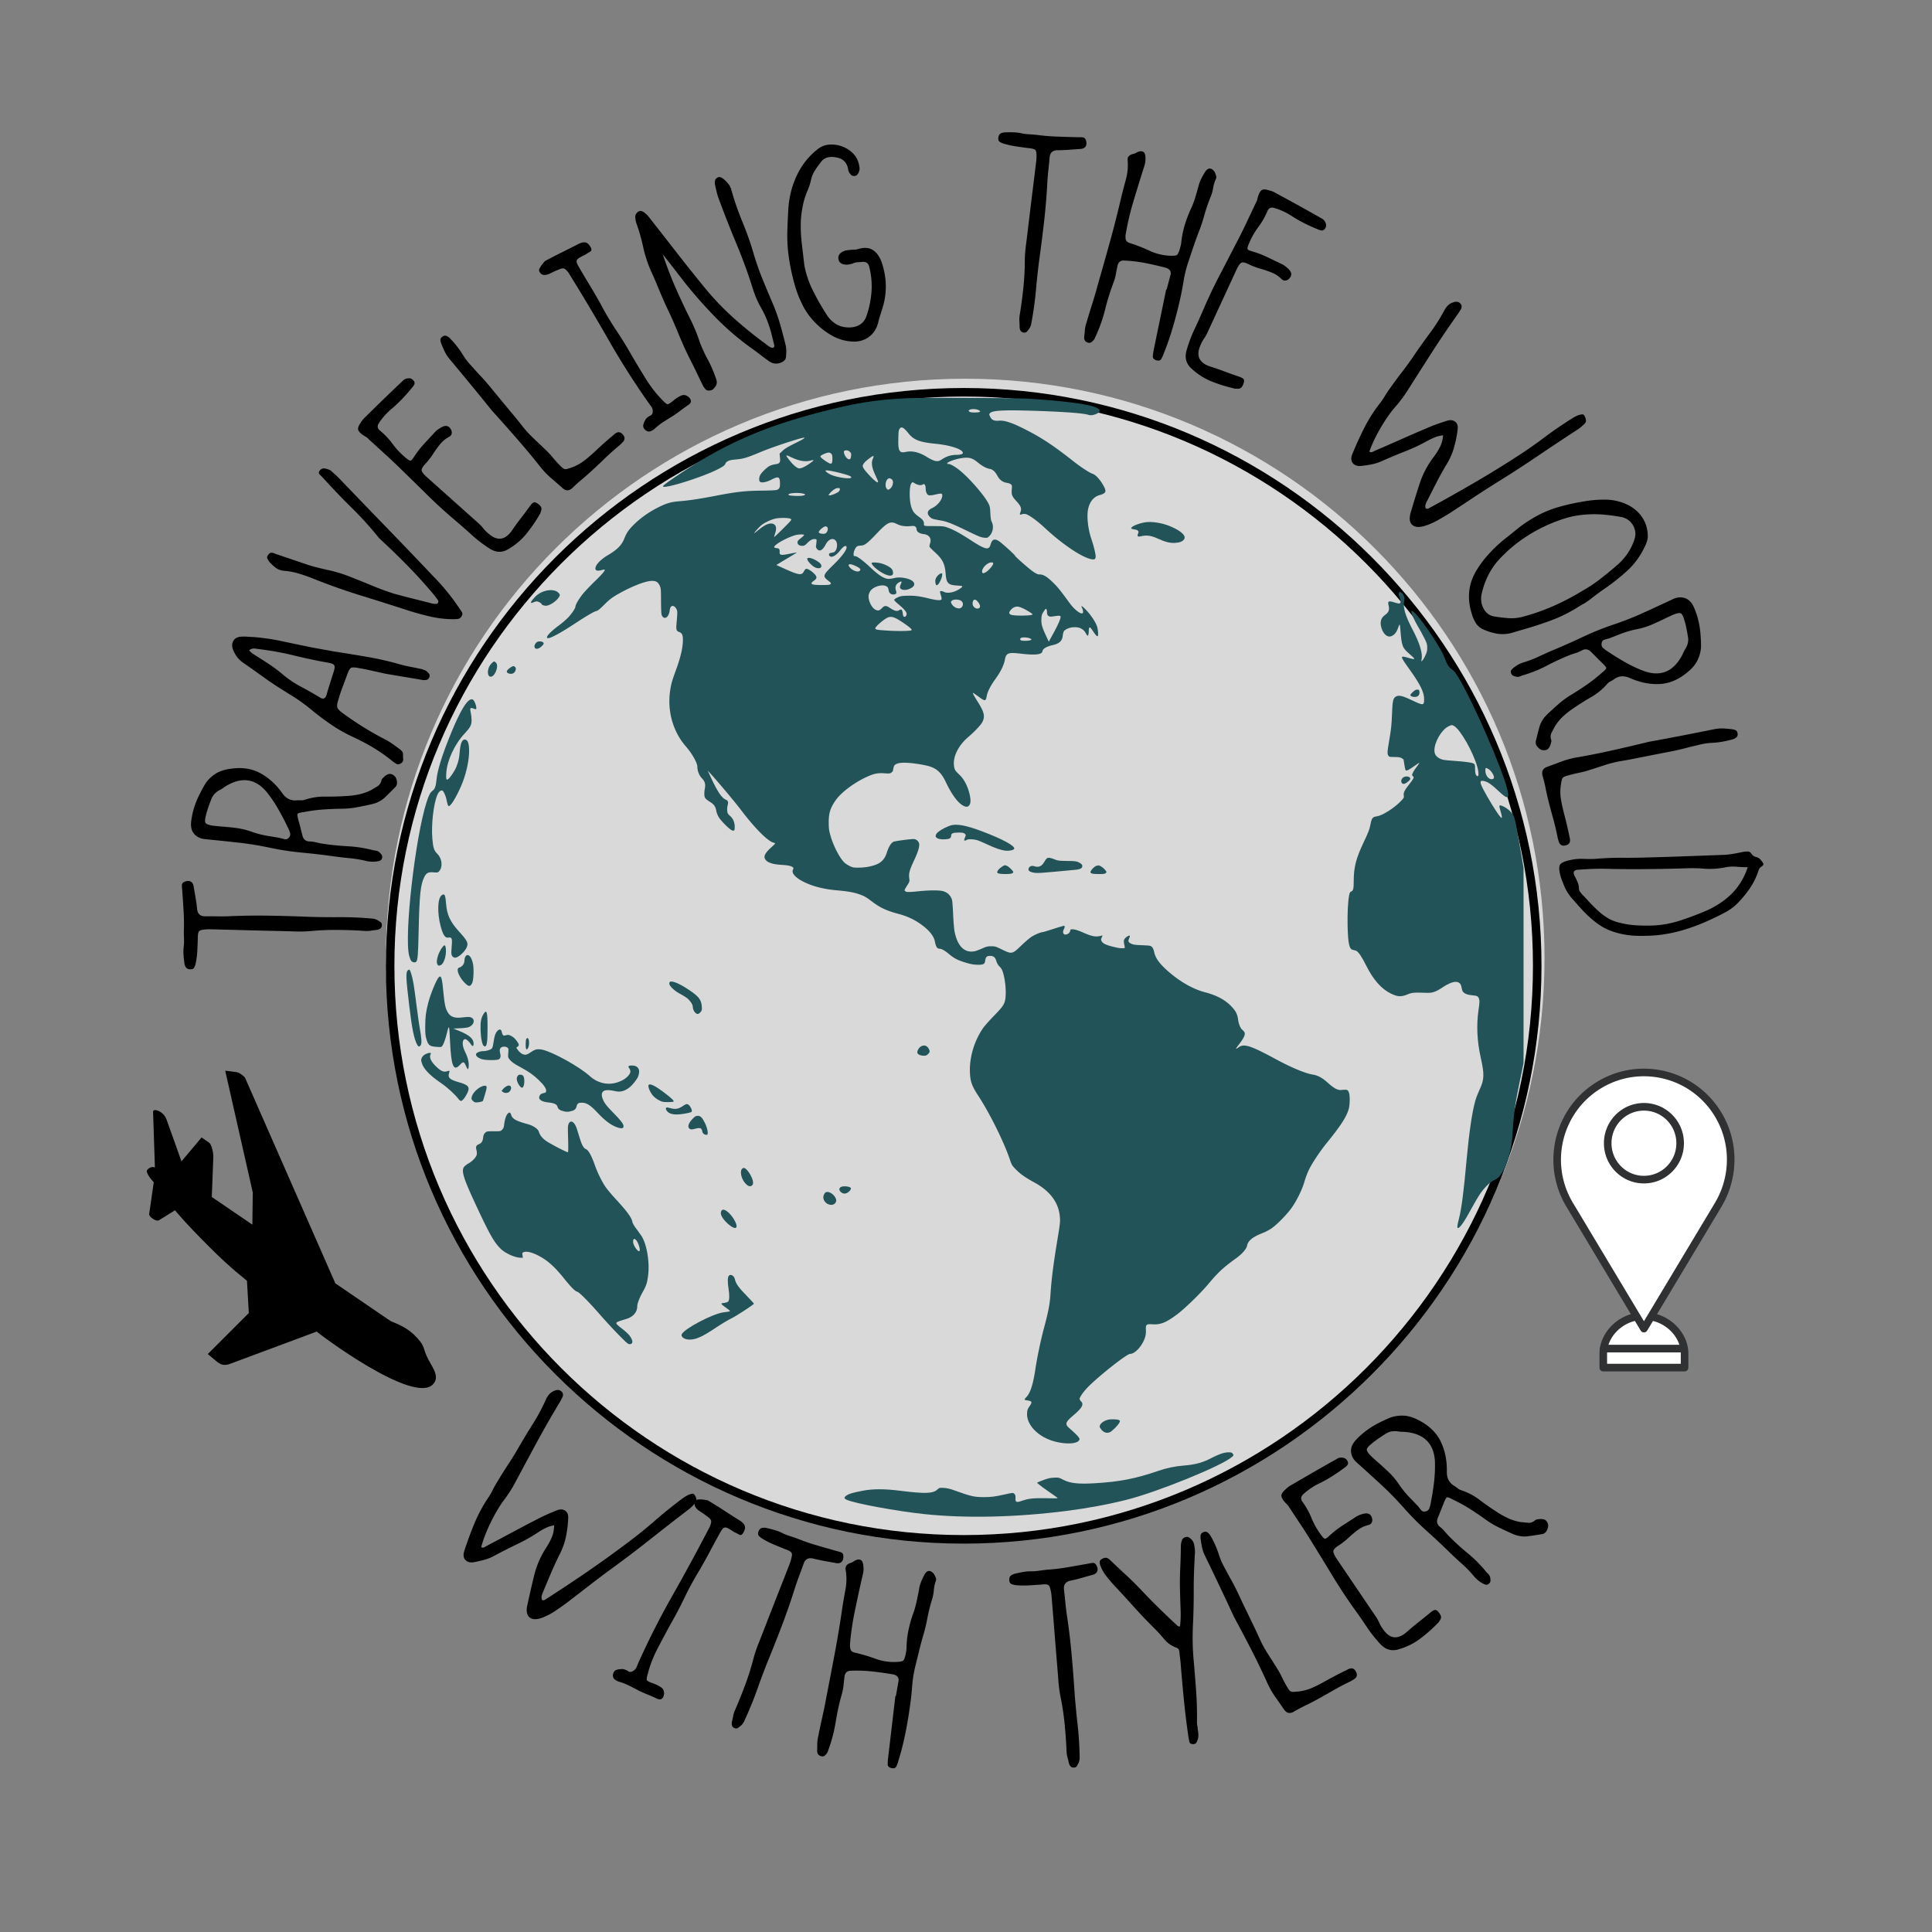 <?xml version="1.0" encoding="UTF-8"?>
<svg data-bbox="61.55 55.454 677.779 685.903" height="1080" viewBox="0 0 810 810" width="1080" xmlns="http://www.w3.org/2000/svg" data-type="color">
    <rect x="0" y="0" width="810" height="810" fill="#808080" stroke="none"/>
    <g>
        <defs>
            <clipPath id="9d9281ae-388c-4a0c-bf6d-5415f480e730">
                <path d="M161.777 158.781h485.766v485.766H161.777Zm0 0"/>
            </clipPath>
            <clipPath id="92bd5278-4e4c-4bd0-86d0-28cb8e3c0748">
                <path d="M404.66 158.781c-134.14 0-242.883 108.742-242.883 242.883 0 134.14 108.743 242.883 242.883 242.883s242.883-108.742 242.883-242.883c0-134.14-108.742-242.883-242.883-242.883m0 0"/>
            </clipPath>
            <clipPath id="756edf8b-e2b2-4ff3-b5bd-701241523f69">
                <path d="M161.777 162.668h484.5v484.5h-484.5Zm0 0"/>
            </clipPath>
            <clipPath id="dd489fb1-c9ac-46ae-ab4f-d6149dbccf47">
                <path d="M229 166.688h337V606H229Zm0 0"/>
            </clipPath>
            <clipPath id="3894cf0f-c5b4-49ed-ae29-696b7cf0e741">
                <path d="M564 248h74.75v267H564Zm0 0"/>
            </clipPath>
            <clipPath id="a162bd99-1aa9-417c-b11e-191126a6c16e">
                <path d="M61 448h122v134H61Zm0 0"/>
            </clipPath>
            <clipPath id="fc505a5b-066e-464c-89c5-e32a3120893c">
                <path d="m89.777 438.832 116.676 116.672-65.762 65.762L24.02 504.594Zm0 0"/>
            </clipPath>
            <clipPath id="7c28496f-67f7-41d0-abe9-c23185f1a10e">
                <path d="m89.777 438.832 116.676 116.672-65.762 65.762L24.02 504.594Zm0 0"/>
            </clipPath>
            <clipPath id="1f3ac305-dd9b-4ca3-b060-638f0db9776a">
                <path d="m89.777 438.832 116.676 116.672-65.762 65.762L24.02 504.594Zm0 0"/>
            </clipPath>
            <clipPath id="f9620bba-c817-41c1-bf94-b3424de60c21">
                <path d="M670 550h38v24.934h-38Zm0 0"/>
            </clipPath>
            <clipPath id="fc4d9d20-5277-4fb8-b2a8-d5a4ef67c5e8">
                <path d="M651 448h76.793v111H651Zm0 0"/>
            </clipPath>
        </defs>
        <g clip-path="url(#9d9281ae-388c-4a0c-bf6d-5415f480e730)">
            <g clip-path="url(#92bd5278-4e4c-4bd0-86d0-28cb8e3c0748)">
                <path d="M161.777 158.781h485.766v485.766H161.777Zm0 0" fill="#d9d9d9" data-color="1"/>
            </g>
        </g>
        <path d="M160.093 388.064c-.063.594-.305 1.028-.735 1.297a3.3 3.3 0 0 1-1.422.5q-1.184.13-2.422.328-1.248.204-2.53.11-5.545-.374-11.188-.422-5.638-.06-11.281.453-3.47.315-7.032.188-3.562-.123-7.125-.204c-4.75-.101-9.5-.218-14.25-.343q-7.125-.2-14.25-.375l-.781.015c-1.32.063-2.266.184-2.828.36q-.843.25-1.094 1.046-.246.786-.234 2.766a236 236 0 0 1-.203 4.953 36.5 36.5 0 0 1-.625 4.953 7.3 7.3 0 0 1-.625 1.891q-.434.891-1.829.797-1.277-.094-1.78-.938-.516-.843-.61-2.03a46 46 0 0 1-.313-3.235c-.07-1.063-.05-2.117.063-3.172q.204-1.498.156-3.078-.06-1.577-.078-3.453.159-4.185-.11-8.579-.263-4.388-.593-8.953c-.07-.593-.11-1.203-.11-1.828q-.011-.938 1.172-1.453 1.489-.591 2.532-.047 1.031.533 1.25 2.219.409 2.378.812 4.75.41 2.361.625 4.734.41 2.861 3.281 2.844c1.844-.008 3.696 0 5.547.031a93 93 0 0 0 5.531-.093q8.222-.34 16.438-.188 8.205.143 16.438.484 5.939.177 11.984.141 6.034-.045 11.969.406 1.19.094 2.28.188 1.081.081 2.173.672.688.41 1.297.844.595.438.5 1.421m0 0" fill="#000000" data-color="2"/>
        <path d="M165.833 329.883a171 171 0 0 1-4.297 4.297q-2.219 2.127-5.359 2.906c-2.156.5-4.32.953-6.5 1.36a37 37 0 0 1-6.672.624q-3.936.05-7.844.344a67 67 0 0 0-7.75 1.047c-1.57.21-2.453.465-2.64.766q-.28.439.406 2.875.457 1.58.844 3.156.392 1.565.812 3.14.61 2.315 2.907 2.391 1.405.034 2.859.39 1.438.347 2.797.563 5.096.767 10.281 1.047 5.173.269 10.188 1.516.86.234 1.703.328.83.094 1.515.703c.344.336.641.672.891 1.016.238.336.313.765.219 1.297-.086.511-.305.87-.672 1.078q-.562.315-1.266.39-2.778.439-5.36-.312a52 52 0 0 0-6.562-1.031 147 147 0 0 1-6.593-.782 321 321 0 0 0-13.438-1.562 115 115 0 0 1-13.453-2.078 136 136 0 0 0-13.328-2.125q-6.749-.75-13.469-1.407c-1.976-.187-3.516-.906-4.61-2.156q-1.64-1.888-1.312-5.031.346-3.154 1.297-6.156a35.7 35.7 0 0 1 2.453-5.86 50 50 0 0 1 1.969-3.64 12.9 12.9 0 0 1 2.687-3.203q1.642-1.455 3.375-2.204a16 16 0 0 1 3.813-1.109q7.455-1.358 13 1.484 5.549 2.846 9.672 8.657 2.362 3.328 6.031 2.937a14 14 0 0 1 1.703-.015c.594.03 1.14-.04 1.64-.22q4.268-1.387 8.516-1.327c2.825.03 5.668-.04 8.532-.22a35 35 0 0 0 5.515-.671 21.4 21.4 0 0 0 5.235-1.828q1.439-.855 2.734-1.64 1.284-.796 1.688-2.641.045-.281.343-.578.31-.312.578-.563.826-.874 1.844-1.25 1.015-.374 2.281.453.999.644 1.329 2.266.326 1.629-.532 2.578m-44.765 21.344q.88-.95.515-2.11a11.7 11.7 0 0 0-.89-2.156 110 110 0 0 0-3.985-7.656 56 56 0 0 0-4.765-7.078q-7.076-8.624-17-2.782-.78.488-1.453.97a9.3 9.3 0 0 1-1.454.843q-2.669 1.47-3.484 3.937a65 65 0 0 0-1.266 3.422 35 35 0 0 0-1 3.438q-.574 2.315-.093 3 .485.672 2.922 1.094 2.174.251 4.343.421 2.176.159 4.344.422 3.955.392 7.656 1.703a40 40 0 0 0 7.594 1.891l4.094.688q.985.252 2.094.546c.73.188 1.34-.007 1.828-.593m0 0" fill="#000000" data-color="2"/>
        <path d="M167.94 320.144c-.688.375-1.305.398-1.86.062a16 16 0 0 1-1.546-1.094 69.5 69.5 0 0 0-8.282-5.797 91 91 0 0 0-8.984-4.671 64.4 64.4 0 0 1-8.703-5.032 115 115 0 0 1-8.11-6.125 74 74 0 0 0-8.515-6.078 244 244 0 0 1-8.89-5.687 729 729 0 0 1-5.563-3.97 368 368 0 0 0-5.672-3.983q-2.67-1.922-3.969-5.032-.984-2.168-.094-3.89.878-1.733 3.25-1.907c.793-.07 1.621-.078 2.485-.015q1.283.094 2.531.14 6.252.47 12.313 1.782c4.03.867 8.074 1.71 12.124 2.53q2.269.425 4.641.86 2.379.423 4.734.86 6.971 1.064 13.907 2.265 6.938 1.188 13.719 3.11 2.388.674 4.812 1.125 2.418.456 4.75.984.452.174.828.313.374.128.719.328.762.515 1.266 1.172c.332.43.375.984.125 1.671q-.392.816-1.141.97a5.6 5.6 0 0 1-1.438.093 517 517 0 0 0-7.937-1.344q-3.983-.654-7.938-1.344a741 741 0 0 1-5.609-1.25 94 94 0 0 0-5.547-1.109c-1.633-.32-2.695-.344-3.187-.062q-.732.422-1.61 2.843a375 375 0 0 1-1.937 5.203 64 64 0 0 0-1.735 5.25q-.825 2.551-.375 3.5.44.955 2.625 2.485a132 132 0 0 0 17.203 10.64 23 23 0 0 1 3.11 1.875q1.517 1.065 2.906 2.094.609.438 1.125 1 .529.563.5 1.485-.017.953.078 1.984c.07.687-.297 1.277-1.11 1.766m-31.031-28.829q.689-2.483 1.484-4.937l1.563-4.922c.375-1.195.437-2.031.187-2.5q-.375-.717-2.156-1.047a219 219 0 0 1-14.578-3.062 123 123 0 0 0-14.61-2.672 66 66 0 0 0-2.062-.281q-1.06-.124-2.297.703a7.5 7.5 0 0 0 1.531 1.453c.531.367 1.086.719 1.656 1.062a261 261 0 0 1 5.579 3.61 53 53 0 0 1 5.343 4.047 43 43 0 0 0 7.61 5.125 161 161 0 0 1 7.937 4.5q2.033 1.376 2.813-1.079m0 0" fill="#000000" data-color="2"/>
        <path d="M193.457 258.434q-.565.938-1.516 1.063-.937.128-1.968.11a43.5 43.5 0 0 1-9.485-1.095 122 122 0 0 1-9.14-2.484 1493 1493 0 0 0-20.157-6.39 253 253 0 0 1-19.984-7.094 73 73 0 0 0-6.016-2.094 29 29 0 0 0-6.125-1.14q-2.073-.216-3.421-1.235a21.4 21.4 0 0 1-2.61-2.39 8.2 8.2 0 0 1-.906-1.454q-.388-.809.344-1.64.657-.89 1.39-.86.737.036 1.625.469l11.907 4.031a55 55 0 0 0 4.765 1.469q2.39.627 4.828 1.172a58 58 0 0 1 9.313 2.75 433 433 0 0 1 9.016 3.625q2.502 1.049 5.015 1.984 2.501.924 4.984 1.719 3.877 1.048 7.813 2.031c2.617.649 5.18 1.297 7.688 1.953q.316.082.609.141.31.065.531.078.45.036.953.047.516.017.75-.547c.164-.27.172-.566.016-.89a3.2 3.2 0 0 0-.516-.782q-.328-.404-.61-.812a3.8 3.8 0 0 0-.562-.703 194 194 0 0 0-10.343-11.5 302 302 0 0 0-11.032-10.782l-1.703-1.593a146 146 0 0 0-11.5-12.735 294 294 0 0 1-11.86-12.375 29 29 0 0 0-1.5-1.515q-.807-.78.141-1.829.799-.903 1.954-.718c.773.117 1.546.36 2.328.734q.268.16.531.453.844.721 1.781 1.578.924.846 1.906 1.891 9.751 10.142 19.579 20.297a2720 2720 0 0 1 19.515 20.375 92 92 0 0 1 10.813 13.297c.375.531.726 1.07 1.062 1.61q.5.813-.203 1.78m0 0" fill="#000000" data-color="2"/>
        <path d="M226.384 215.475a64 64 0 0 1-5.656 8.265q-3.141 3.891-7.672 6.516-3.83 2.313-7.86-.313a56.6 56.6 0 0 1-7.593-5.828 236 236 0 0 0-7.187-6.297 203 203 0 0 1-11.172-10.218q-5.356-5.28-10.766-10.547a227 227 0 0 0-6.906-6.531q-3.514-3.2-7.016-6.407a4.9 4.9 0 0 0-1.219-1.015q-.701-.406-1.28-.782c-1.126-.812-1.759-1.562-1.907-2.25q-.217-1.044 1.078-2.828.362-.702.953-1.375.58-.668 1.172-1.203a919 919 0 0 1 15.36-14.86q.645-.733 1.546-1.015 1.988-.64 3.125.766.629.815.36 1.5-.28.673-.813 1.265a81 81 0 0 1-3.89 4.47 59 59 0 0 1-4.282 4.14q-3.546 2.846-5.89 6.453-1.156 1.75.344 3.062a30.7 30.7 0 0 1 5.375 5.657 31.7 31.7 0 0 0 5.343 5.672q1.58 1.377 2.14 1.343.551-.046 1.563-1.656a40 40 0 0 1 4.235-5.437q2.315-2.514 4.672-5.063 1.05-1.03 2.75-1.922 2.362-1.219 3.64.797c.406.625.555 1.262.438 1.906-.125.649-.504 1.125-1.14 1.438q-2.235 1.206-3.75 3.11a45 45 0 0 0-2.829 3.905 33 33 0 0 1-2.922 3.86q-2.168 2.189-1.922 3.265.234 1.067 2.625 3.141l21.047 18.797q1.188 1.049 2.219 2.344a14.2 14.2 0 0 0 2.36 2.312c3.519 3 6.69 2.54 9.515-1.39a102 102 0 0 1 3.797-5.25 209 209 0 0 0 3.906-5.235 6 6 0 0 1 1.125-1.203q.668-.545 1.688.094a5.3 5.3 0 0 1 1.578 1.36c.406.53.445 1.233.125 2.108q-.127.282-.172.563a.97.97 0 0 1-.235.516m0 0" fill="#000000" data-color="2"/>
        <path d="M240.18 204.401q-2.174 2.19-4.313.25a451 451 0 0 0-4.64-4.047 36 36 0 0 1-4.297-4.375 313 313 0 0 0-9.422-11.39q-4.95-5.718-11.203-12.625a2005 2005 0 0 0-8.281-10.172q-4.687-5.701-9.625-11.625a14.8 14.8 0 0 1-1.97-3.063 55 55 0 0 1-1.452-3.36q-.294-.795-.328-1.468-.031-.669.718-1.297.845-.704 1.672-.422.813.284 1.375.813a39 39 0 0 1 2.953 3.312 36 36 0 0 1 2.547 3.594 26.6 26.6 0 0 0 3.063 4.156 708 708 0 0 1 3.453 3.829q2.94 3.063 5.64 6.375 2.69 3.3 5.47 6.64c1.218 1.469 2.445 2.945 3.671 4.422q1.846 2.203 3.594 4.453a48.4 48.4 0 0 0 4.953 5.438c1.781 1.68 3.578 3.39 5.39 5.14a32 32 0 0 1 2.47 2.672q1.171 1.408 2.39 2.703 1.279 1.376 2 1.938.716.563 1.578.36.873-.202 2.531-.813a20.4 20.4 0 0 0 5.266-3.047 72 72 0 0 0 4.578-4 165 165 0 0 1 7.438-6.578q.762-.763 1.625-.97.856-.199 1.765.579 1.81 1.72.485 3.36-.469.502-.938.953-.47.455-1.015.906a108 108 0 0 0-5.891 5.297 296 296 0 0 1-5.844 5.5 124 124 0 0 1-3.734 3.25 58 58 0 0 0-3.672 3.312m0 0" fill="#000000" data-color="2"/>
        <path d="M274.466 179.76c-.617.53-1.274.898-1.969 1.093q-1.032.281-2.094-.703-.97-1.013-.672-2.125.295-1.125.907-2.063.044-.263.218-.375.17-.105.204-.234a6.1 6.1 0 0 1 1.593-1.094q.936-.451 1-1.531.094-1.325-.594-2.25-.673-.936-1.312-1.812a332 332 0 0 1-16.594-26.141 880 880 0 0 0-15.797-26.547l-.984-1.61q-1.2-1.575-1.969-1.796-.763-.233-2.562.625c-.633.23-1.266.5-1.89.812l-1.923.938a5.6 5.6 0 0 1-1.875.328q-.937.001-1.656-.828-.78-1.046-.328-1.844.457-.809 1-1.594.408-.48.828-1.031c.281-.363.633-.64 1.047-.828a288 288 0 0 1 6.937-3.563 610 610 0 0 0 6.97-3.515q.375-.122.702-.25a2.3 2.3 0 0 1 .766-.172q1.267-.2 2.031.484.769.69 1.25 1.657c.399.78.344 1.328-.156 1.64l-1.438.86q-.544.457-1.14.703-.61.234-1.219.609c-1.125.543-1.773 1.078-1.953 1.61q-.265.796.766 2.484a326 326 0 0 0 4.609 7.765 222 222 0 0 1 4.516 7.766 128 128 0 0 0 6.671 11.25q3.563 5.361 6.188 10.031a452 452 0 0 0 6.297 10.453q2.964 4.753 6.703 8.61 1.733 1.845 2.328 1.89.607.036 2.516-1.593a22 22 0 0 1 1.359-1 8.4 8.4 0 0 1 1.453-.828q1.998-1.107 3.797.687 1.466 1.659-.203 2.89c-1.086.75-2.172 1.54-3.266 2.36a83 83 0 0 1-3.265 2.328q-2.033 1.254-4.047 2.531a25.7 25.7 0 0 0-3.75 2.922m0 0" fill="#000000" data-color="2"/>
        <path d="M327.965 151.766c-2 1.031-3.914.883-5.734-.453q-1.8-1.279-3.516-2.61-1.722-1.341-3.516-2.624a113 113 0 0 1-14.859-12.657 194 194 0 0 1-12.906-14.515q-2.403-3.078-4.782-6.172a518 518 0 0 0-4.78-6.094 162 162 0 0 0 5.374 14.016q3.002 6.844 6.344 13.484 1.108 2.236 2.047 4.531a68 68 0 0 1 1.734 4.735 56 56 0 0 0 3.235 7.078 50 50 0 0 1 3.203 7.187q.374.925.625 1.938c.176.68.086 1.375-.266 2.094q-.47.722-1.062 1.343-.596.612-1.532.672-1.142.14-1.78-.515a6.5 6.5 0 0 1-1.079-1.532c-.93-1.906-1.852-3.804-2.766-5.703a171 171 0 0 0-2.797-5.61 151 151 0 0 1-4.578-10.14 202 202 0 0 0-4.437-10.125 150 150 0 0 1-3.735-8.406 216 216 0 0 0-3.609-8.36 53.3 53.3 0 0 1-3.156-9.828 77 77 0 0 0-2.828-9.875 9.6 9.6 0 0 1-.469-2.578q-.075-1.358 1.25-2.328.925-.593 2.125.11 1.19.69 2.516 2.39 5.782 7.36 11.5 14.719a771 771 0 0 0 11.671 14.625 113 113 0 0 0 12.422 12.969 176 176 0 0 0 13.97 11.234c.362.356.804.64 1.327.86q.89.377 1.281.015.387-.374.141-1.234-.47-1.935-.969-3.938a40 40 0 0 0-1.14-3.86 40 40 0 0 0-3.297-7.468 40.6 40.6 0 0 1-3.313-7.484 221 221 0 0 0-7.218-19.813 450 450 0 0 1-7.641-19.547 39 39 0 0 1-.625-2.359q-.282-1.22-.547-2.39a5.4 5.4 0 0 1-.031-1.75c.094-.57.437-1.016 1.031-1.329q.856-.466 1.625-.031.78.44 1.438 1.031.872.796 1.656 1.828a5.8 5.8 0 0 1 1.094 2.282 123 123 0 0 0 4.75 13.671 126 126 0 0 1 4.765 13.657 120 120 0 0 0 3.64 10.281 667 667 0 0 0 4.204 10.031 74 74 0 0 1 3.078 8.64q1.279 4.441 2.36 8.923.247 1.173.265 2.234a40 40 0 0 1-.125 2.61q-.094 1.33-1.578 2.14m0 0" fill="#000000" data-color="2"/>
        <path d="M357.365 143.2q-4.5-.282-8.203-2.297a31.3 31.3 0 0 1-6.86-5.11 28.9 28.9 0 0 1-5.75-7.75 47 47 0 0 1-3.5-9.14 87 87 0 0 1-2.344-11.125 63 63 0 0 1-.593-11.406q.142-4.155.36-8.25a41 41 0 0 1 1.233-8.032 35.5 35.5 0 0 1 3.938-9.468c1.781-2.969 4.055-5.57 6.828-7.813q2.233-1.904 5-2.156a12.5 12.5 0 0 1 5.469.703 12.36 12.36 0 0 1 4.656 2.922q1.968 1.968 2.547 4.781c.094.45.164.887.219 1.313q.093.626-.172 1.406-.235.751-.688 1.344-.438.596-1.328.672-.89-.012-1.406-.516a4.5 4.5 0 0 1-.86-1.219q-.175-.374-.25-.719c-.042-.226-.09-.468-.14-.718q-.832-3.985-5.016-4.64-1.985-.39-3.671.062-1.689.44-2.985 2.328a39 39 0 0 0-2.281 3.25q-1.067 1.69-1.547 3.812a25 25 0 0 1-1.516 4.61 31 31 0 0 0-1.593 4.734q-1.067 4.564-1.172 8.484-.112 3.909.344 8.11.466 4.19 1.156 9.89.997 5.38 3.594 10.594a101 101 0 0 0 5.843 10.219q1.653 2.578 4.172 3.984c1.676.93 3.64 1.328 5.89 1.203 3.384-.289 5.579-1.922 6.579-4.89q1.7-4.999 2.062-10.078c.25-3.383-.054-6.813-.906-10.282q-.502-2.418-2.89-2.218-.987.093-1.938.14a5.5 5.5 0 0 0-1.875.438q-.282.158-1.062.328c-1.344.344-2.493.344-3.438 0q-1.407-.515-1.672-1.797-.422-1.606.703-2.703 1.139-1.09 3.203-1.313 1.2-.169 2.36-.203 1.156-.029 2.187-.344 3.733-1.078 6.156.657 2.42 1.721 3.61 5.5 3.059 9.485.14 18.765-.486 1.536-.984 3.094a47 47 0 0 0-.86 3.156q-1.047 3.75-3.905 5.813-2.86 2.062-6.844 1.875m0 0" fill="#000000" data-color="2"/>
        <path d="M429.045 139.405q-.879-.174-1.219-.86a3.4 3.4 0 0 1-.344-1.452q0-1.201-.094-2.453a11 11 0 0 1 .126-2.516 198 198 0 0 0 1.5-11.11q.592-5.606.64-11.265.014-3.481.485-7.016c.312-2.351.601-4.707.875-7.062q.841-7.09 1.718-14.157.89-7.077 1.735-14.156l.062-.781q.093-1.981-.078-2.844-.176-.872-.937-1.187c-.512-.219-1.43-.383-2.75-.5a205 205 0 0 1-4.907-.688 37 37 0 0 1-4.86-1.078 7.4 7.4 0 0 1-1.827-.797c-.555-.351-.75-.988-.594-1.906q.2-1.278 1.078-1.687.89-.421 2.078-.407a46 46 0 0 1 3.266 0q1.594.048 3.14.375 1.466.329 3.047.422 1.595.095 3.47.266a85 85 0 0 0 8.515.718q4.404.16 8.984.266.903-.03 1.828.063.937.082 1.328 1.312.452 1.519-.187 2.516c-.43.656-1.203 1-2.328 1.031q-2.41.188-4.813.36a65 65 0 0 1-4.781.171c-1.918.086-2.965 1.078-3.14 2.985a204 204 0 0 1-.547 5.53 97 97 0 0 0-.438 5.516 280 280 0 0 1-1.39 16.376 675 675 0 0 1-2.079 16.296q-.737 5.895-1.281 11.907a140 140 0 0 1-1.562 11.89c-.149.781-.282 1.531-.407 2.25q-.188 1.078-.875 2.11-.455.637-.953 1.187c-.336.375-.828.5-1.484.375m0 0" fill="#000000" data-color="2"/>
        <path d="M456.06 143.628q-1.705-.581-1.5-2.469.152-1.388.28-2.828c.095-.969.29-1.89.595-2.766q1.217-4.2 2.5-8.25a169 169 0 0 0 2.39-8.172q2.577-8.935 5.047-17.859A450 450 0 0 0 469.95 83.3q.95-3.95 2.047-7.907 1.108-3.95.781-8.14-.222-1.905 1.828-2.578.422-.105.86-.235.45-.139.937-.437 1.782-.936 2.813-.406 1.043.515 1.031 2.578a9 9 0 0 1-.36 3.031q-.438 1.454-.937 2.984a971 971 0 0 0-3.89 12.672 114 114 0 0 0-3.047 13.016q-.27 1.36-.047 2.453.234 1.078 1.64 1.547a69 69 0 0 1 8.36 3.25 22.4 22.4 0 0 0 8.656 2.094q2.233.08 2.797-.313c.383-.27.797-1.11 1.234-2.516l.328-1.265c.114-.414.204-.86.266-1.328a38.5 38.5 0 0 1 1.36-7.11 54 54 0 0 1 2.53-6.797 36 36 0 0 0 1.954-5.015q.779-2.56 1.469-5.156.434-1.605 1.171-3a39 39 0 0 1 1.61-2.797q.966-1.372 2.015-1.25 1.043.129 1.922 1.453.31.703.563 1.5a1.9 1.9 0 0 1-.125 1.5 16 16 0 0 0-1.125 3.797 16 16 0 0 1-1.11 3.812q-1.5 3.69-2.578 7.563a71 71 0 0 1-2.593 7.656 187 187 0 0 0-2.047 5.734 629 629 0 0 0-1.938 5.797 50 50 0 0 0-2.125 8.5 121 121 0 0 1-1.703 8.594 181 181 0 0 1-2.875 10.937 118 118 0 0 1-3.672 10.579c-.261.75-.601 1.507-1.015 2.28-.418.782-1.157.993-2.22.641q-1.5-.502-1.39-1.75.124-1.237.36-2.515l5.25-25.438.187.047 1.547-5.828q.731-2.356-1.719-3.219a135 135 0 0 0-8.781-2.03 59 59 0 0 0-8.922-1.048q-2.11-.14-2.703 2.063-.392 1.845-.719 3.656a18 18 0 0 1-.969 3.469 98 98 0 0 0-3.5 11.203 63 63 0 0 1-3.859 11.094c-.156.304-.293.593-.406.875a3.5 3.5 0 0 1-.469.843c-.312.395-.68.739-1.094 1.032q-.626.45-1.468.156m0 0" fill="#000000" data-color="2"/>
        <path d="M517.514 162.875a60.7 60.7 0 0 1-9.562-2.97q-4.642-1.862-8.469-5.437-3.314-2.999-2-7.609 1.313-4.622 3.375-8.969a222 222 0 0 0 3.906-8.703 208 208 0 0 1 6.516-13.672q3.48-6.687 6.937-13.39a218 218 0 0 0 4.25-8.5q2.028-4.295 4.063-8.594a4.8 4.8 0 0 0 .594-1.469q.187-.78.39-1.437.669-1.98 1.594-2.485.937-.515 3.016.188.78.158 1.593.515c.54.243 1.047.5 1.516.782a976 976 0 0 1 18.672 10.343 3.3 3.3 0 0 1 1.422 1.188q1.183 1.706.187 3.219-.597.814-1.328.765a4.4 4.4 0 0 1-1.453-.39 91 91 0 0 1-5.422-2.422 61 61 0 0 1-5.203-2.89q-3.738-2.544-7.875-3.75c-1.344-.384-2.29.026-2.828 1.234a31.6 31.6 0 0 1-3.86 6.78 32 32 0 0 0-3.843 6.766q-.86 1.91-.672 2.438.2.516 2.047 1.016a40.3 40.3 0 0 1 6.437 2.468q3.075 1.487 6.203 2.985 1.295.72 2.641 2.078 1.856 1.893.297 3.687-.72.879-1.703.985-.973.111-1.688-.657-1.813-1.78-4.062-2.687a46 46 0 0 0-4.563-1.563 34 34 0 0 1-4.562-1.656c-1.813-.969-3.04-1.265-3.672-.89q-.955.55-2.25 3.437l-11.828 25.61c-.43.96-.953 1.898-1.578 2.812a13.5 13.5 0 0 0-1.532 2.937q-2.753 6.344 4.125 8.688a114 114 0 0 1 6.094 2.094q3.06 1.155 6.172 2.203.781.247 1.484.734c.47.32.598.875.391 1.656a5.6 5.6 0 0 1-.844 1.891q-.579.81-1.984.75a2 2 0 0 0-.578-.016 1.1 1.1 0 0 1-.563-.093m0 0" fill="#000000" data-color="2"/>
        <path d="M570.874 195.324q-2.503.292-3.688-1.125-1.172-1.423-.219-3.813a151 151 0 0 1 4.97-10.922 63.6 63.6 0 0 1 6.437-10.187 28 28 0 0 0 2.203-3.172 42 42 0 0 1 2.078-3.156q2.485-3.529 5.11-6.922 2.623-3.387 5.046-6.984a273 273 0 0 1 6.61-9.297 79 79 0 0 0 6.14-9.657q.67-1.264 1.578-2.109c.602-.57 1.375-1 2.313-1.281 1.207-.383 2.16-.188 2.86.594q.561.69.468 1.421c-.062.493-.258.954-.578 1.391q-.205.344-.469.766-.27.422-.562.828a418 418 0 0 0-10.688 15.797q-5.175 8.033-10.25 16.062a53 53 0 0 1-2.61 3.766 55 55 0 0 1-2.921 3.578q-1.877 2.173-3.953 5.36a74 74 0 0 0-3.813 6.577c-1.168 2.282-2.11 4.446-2.828 6.5.469.282.91.32 1.328.125q.621-.281 1.172-.562a757 757 0 0 0 10.922-4.766 547 547 0 0 1 10.844-4.703 57 57 0 0 1 4.062-1.61q2.122-.761 4.156-1.405c1.438-.438 2.602-.305 3.5.39q1.344 1.032 1.016 3.328a47 47 0 0 1-1.531 7.578c-.711 2.477-1.781 4.875-3.219 7.188a128 128 0 0 0-4.062 7.313q-1.924 3.733-3.829 7.53a8 8 0 0 0-.734 1.563c-.21.594-.21 1.211 0 1.86.32.144.61.18.86.109q.387-.111.734-.328a722 722 0 0 0 19.312-10.875 447 447 0 0 0 18.813-11.625 179 179 0 0 0 9.719-6.828 165 165 0 0 1 9.671-6.75q1.185-.78 2.422-1.547 1.247-.78 2.594-1.313.764-.198 1.469-.28.704-.078 1.125.905a5.5 5.5 0 0 1 .469 1.563q.105.797-.657 1.578-.674.58-1.297 1.14-.627.55-1.39 1.063a1248 1248 0 0 0-16.953 11.25 495 495 0 0 1-17.203 11.14 409 409 0 0 0-9.938 6.407 1248 1248 0 0 1-9.937 6.531q-2.456 1.498-4.922 2.89a27.2 27.2 0 0 1-5.25 2.266q-3.562 1.08-5.25-.375-1.687-1.453-.75-4.953a409 409 0 0 1 3.828-12.406c1.332-4.086 3.363-7.89 6.094-11.422a27 27 0 0 0 2.421-3.922q1.06-2.079 1.329-4.875-1.894.217-3.36.797-1.47.592-2.86 1.313a76 76 0 0 1-9.609 4.562q-4.94 1.952-9.828 4.11a19.3 19.3 0 0 1-4.187 1.359q-2.159.436-4.328.672m0 0" fill="#000000" data-color="2"/>
        <path d="M616.992 257.112q-3.128-10.032 2.469-18.687a46 46 0 0 1 4.906-6.375 61 61 0 0 1 5.813-5.531q2.748-2.14 5.484-4.391a50 50 0 0 1 5.766-4.125q5.685-3.608 11.937-5.406a93 93 0 0 1 12.813-2.703 48 48 0 0 1 7.234-.407q3.593.064 7.156 1.36 4.812 1.816 7.531 5.484 2.732 3.675 2.75 8.656-.14 2.05-1.312 4.282-2.83 5.999-7.547 10.234a94 94 0 0 1-10.047 7.86 98 98 0 0 0-4.781 3.562c-1.512 1.195-2.887 2.094-4.125 2.687q-6.33 4.124-12.578 6.438a157 157 0 0 1-12.469 4.047l-4.422 1.312q-3.13.763-6.14.219-3-.55-5.766-1.844a6.83 6.83 0 0 1-3.047-2.781 15.4 15.4 0 0 1-1.625-3.89m9.406 1.328c1.977.333 3.977.57 6 .72 2.032.144 4.07-.06 6.125-.61q12.622-3.328 25.11-10.969 3.451-1.894 7.11-4.719a163 163 0 0 0 7.25-5.937q5.155-4.452 7.233-10.719 1.031-3.046-.5-5.828-1.533-2.779-4.671-3.547a77 77 0 0 0-7.188-1.031 47 47 0 0 0-7.203-.125c-3.45.18-6.746.765-9.89 1.765a67.6 67.6 0 0 0-9.438 3.829 65.4 65.4 0 0 0-9.89 6.109 59 59 0 0 0-8.516 7.828 29.4 29.4 0 0 0-4.11 6.234 33.5 33.5 0 0 0-2.5 7q-.938 3.577.578 6.532 1.53 2.965 4.5 3.468m0 0" fill="#000000" data-color="2"/>
        <path d="M643.896 310.796q.654-2.926 1.484-5.891.826-2.954 3.14-5.25a148 148 0 0 1 4.891-4.469 37.7 37.7 0 0 1 5.422-3.953 121 121 0 0 0 6.578-4.281 66 66 0 0 0 6.141-4.86q1.859-1.471 1.86-2c.007-.355-.594-1.109-1.813-2.265a76 76 0 0 1-2.328-2.297 90 90 0 0 0-2.297-2.281q-1.706-1.67-3.735-.579-1.237.69-2.656 1.141a44 44 0 0 0-2.687.922 105 105 0 0 0-9.375 4.344 54.5 54.5 0 0 1-9.531 3.89q-.863.234-1.641.579-.767.358-1.656.171a6.5 6.5 0 0 1-1.282-.421q-.578-.252-.859-.985c-.187-.492-.18-.918.031-1.281a3.5 3.5 0 0 1 .89-.984c1.438-1.2 3.024-2.028 4.767-2.485a47 47 0 0 0 6.187-2.437 129 129 0 0 1 6.047-2.688 312 312 0 0 0 12.36-5.5 116 116 0 0 1 12.64-5.078q6.373-2.154 12.547-4.953 6.186-2.812 12.297-5.688 2.683-1.265 5.062-.468 2.373.785 3.703 3.656a31.4 31.4 0 0 1 2.016 5.953 36.3 36.3 0 0 1 .89 6.281 50 50 0 0 1 .172 4.14q0 2.066-.703 4.142c-.449 1.375-1.043 2.57-1.781 3.593q-1.097 1.547-2.703 2.906-5.72 4.97-11.938 5.344-6.204.374-12.75-2.515-3.72-1.642-6.671.578-.657.45-1.454.86a4.4 4.4 0 0 0-1.312 1.03q-2.94 3.359-6.625 5.47a110 110 0 0 0-7.219 4.53 36 36 0 0 0-4.437 3.407 20.8 20.8 0 0 0-3.563 4.234q-.785 1.482-1.5 2.813-.721 1.342-.125 3.125.105.279 0 .687a19 19 0 0 0-.187.766q-.282 1.171-.97 2.015c-.448.563-1.179.82-2.187.781-.793-.03-1.558-.46-2.296-1.28q-1.114-1.22-.844-2.47m27.61-41.204q-.268 1.285.624 2.094a11.6 11.6 0 0 0 1.875 1.39 107 107 0 0 0 7.313 4.548 56.4 56.4 0 0 0 7.75 3.656q10.465 3.808 16.015-6.281.421-.814.766-1.563c.226-.508.5-1 .812-1.469q1.548-2.624.985-5.171a80 80 0 0 0-.64-3.579 34 34 0 0 0-.907-3.468q-.691-2.298-1.453-2.625c-.5-.22-1.524-.032-3.063.562a93 93 0 0 0-3.953 1.844 96 96 0 0 1-3.969 1.828 31 31 0 0 1-7.437 2.453q-3.845.75-7.5 2.25l-3.875 1.5q-.973.283-2.063.594-1.095.3-1.28 1.437m0 0" fill="#000000" data-color="2"/>
        <path d="M646.782 325.432q-.878-2.954 1.86-3.922 2.907-1.064 5.765-2.14a38 38 0 0 1 5.875-1.688q7.123-1.206 14.516-2.828a855 855 0 0 0 16.453-3.844q5.637-1.012 12.875-2.406 7.248-1.405 14.813-2.922a15 15 0 0 1 3.625-.266q1.793.094 3.656.329.843.126 1.453.406.61.282.797 1.25.216 1.079-.422 1.672c-.43.386-.89.664-1.39.828a44 44 0 0 1-4.313 1.015q-2.191.393-4.36.516-2.612.094-5.125.703-2.502.61-5.015 1.203-4.096 1.126-8.281 1.906a803 803 0 0 0-8.47 1.657q-2.8.545-5.624 1.11-2.812.562-5.625 1.03a48 48 0 0 0-7.156 1.766q-3.505 1.156-7.078 2.281-1.723.528-3.516.89-1.799.36-3.531.829-1.83.45-2.672.813a1.77 1.77 0 0 0-1.063 1.218c-.156.57-.32 1.446-.484 2.625q-.394 3.107.156 6.078a79 79 0 0 0 1.328 5.938 157 157 0 0 1 2.25 9.656q.312 1.044.078 1.906c-.156.57-.617 1-1.375 1.282q-2.36.762-3.156-1.188a18 18 0 0 1-.406-1.281 14 14 0 0 1-.297-1.313 112 112 0 0 0-1.844-7.703q-1.066-3.83-2.062-7.765a119 119 0 0 1-1.063-4.844 59 59 0 0 0-1.172-4.797m0 0" fill="#000000" data-color="2"/>
        <path d="M654.37 367.656q-1.125-3.909-.28-5.187c.562-.844 2.179-1.516 4.859-2.016a20.6 20.6 0 0 1 4.797-.375q2.418.106 4.796.032 5.73-.518 11.438-.485c3.8.031 7.61-.023 11.422-.156 5.144-.125 10.285-.29 15.422-.484l15.437-.563a32 32 0 0 0 4.39-.453q2.123-.375 4.298-.844a13 13 0 0 1 1.906-.125q.842.012 1.469.985.732 1.06 1.922 1.312 1.2.264 1.937 1.219c.414.457.766.926 1.047 1.406q.422.732-.938 1.547a2.55 2.55 0 0 0-.859 1.078q-.269.655-.437 1.25a29.5 29.5 0 0 1-3.235 6.453 42 42 0 0 1-4.531 5.64q-2.379 2.656-5.344 4.298a80 80 0 0 1-6.078 3.047 82 82 0 0 1-11.375 4.468 62 62 0 0 1-11.953 2.422 76 76 0 0 1-8.516.203 34.3 34.3 0 0 1-8.453-1.36q-4.406-1.236-7.875-3.827a46 46 0 0 1-6.437-5.844 337 337 0 0 1-4.235-4.75 18.9 18.9 0 0 1-3.281-5.375 46 46 0 0 0-.703-1.766 13 13 0 0 1-.61-1.75m5.938-.125q.638 1.156 1.125 2.375.5 1.231.547 2.61a2.47 2.47 0 0 0 .5 1.422q.468.622.984 1.203a72 72 0 0 1 2.766 2.922q1.34 1.499 2.781 2.828a26.7 26.7 0 0 0 4.594 3.734q2.437 1.545 5.437 2.235 3.404.856 6.813 1.078 3.422.216 6.89.093a42.2 42.2 0 0 0 11.375-2 129 129 0 0 0 10.891-4.062q6.329-2.707 10.875-7.14 4.544-4.425 6.875-11.25c-1.648 0-3.25-.071-4.812-.204a15.7 15.7 0 0 0-4.594.266 33.8 33.8 0 0 1-8.406.594 62 62 0 0 0-7.782-.204q-3.909.14-7.859.204a648 648 0 0 1-12.562.156q-6.236.028-12.594-.125a91 91 0 0 0-6.094.015c-2.012.07-4.062.188-6.156.344q-3.176.106-1.594 2.906m0 0" fill="#000000" data-color="2"/>
        <g clip-path="url(#756edf8b-e2b2-4ff3-b5bd-701241523f69)">
            <path d="M404.027 647.168c-133.535 0-242.25-108.715-242.25-242.25s108.715-242.25 242.25-242.25c133.536 0 242.25 108.715 242.25 242.25s-108.715 242.25-242.25 242.25m0-480.922c-131.625 0-238.672 107.047-238.672 238.672s107.047 238.668 238.672 238.668S642.7 536.543 642.7 404.918 535.652 166.246 404.027 166.246m0 0" fill="#000000" data-color="2"/>
        </g>
        <g clip-path="url(#dd489fb1-c9ac-46ae-ab4f-d6149dbccf47)">
            <path d="M380.54 166.95c-12.356.577-20.61 1.8-33.493 5.038-25.504 6.36-42.324 13.582-61.637 26.418-5.183 3.453-7.437 5.11-7.437 5.492 0 1.297 15.906-3.62 22.672-7.003 2.449-1.227 3.214-1.778 3.48-2.497.336-.886 1.582-1.488 3.332-1.656 4.32-.383 5.113-.597 11.973-3.453 4.777-1.969 16.34-5.785 17.613-5.785.742 0-.313.672-3.793 2.375-2.95 1.465-4.27 2.258-5.18 3.144l-1.226 1.176.168 1.68c.218 2.086-.117 2.52-2.04 2.781-.718.098-1.726.387-2.23.649-1.273.648-3.43 2.738-4.008 3.84-.55 1.078-.597 2.421-.093 2.831.671.575 2.757.168 4.894-.937 2.926-1.512 3.477-1.2 3.477 1.922.023 1.46-.285 2.015-1.293 2.422-.336.144-3.098.289-6.48.312-6.766.07-10.509.48-19.192 2.16-6.84 1.317-11.016 1.942-15.094 2.278-3.863.312-5.66.863-9.621 2.902-3.644 1.899-6.812 4.176-9.5 6.816-2.281 2.278-3.094 3.454-4.055 5.852-1.082 2.809-3.023 4.777-7.007 7.102-2.301 1.343-4.293 3.191-4.895 4.535-.719 1.656.074 2.258 2.207 1.703.7-.192 1.32-.285 1.395-.238.335.336-.891 1.8-4.106 4.918-1.988 1.921-4.293 4.367-5.133 5.421-1.582 2.016-2.976 4.415-2.976 5.114 0 .695-1.414 2.851-2.926 4.484-.84.887-2.688 2.496-4.152 3.574-4.125 3.07-5.996 5.399-4.196 5.207 1.246-.12 5.348-2.375 10.555-5.78 5.59-3.696 8.492-5.376 9.691-5.642.457-.117 1.586-1.054 3.121-2.613 1.918-1.918 2.977-2.758 4.965-3.957 5.64-3.312 11.688-5.785 14.614-5.976 1.968-.121 2.925.382 3.671 2.039.48 1.054.528 1.488.528 6.406.023 3.336.12 5.496.289 5.879.957 2.207 2.95 1.078 3.332-1.848.168-1.39.578-1.992 1.32-1.992.696 0 1.61 1.031 1.801 2.039.145.793.094 1.535-.29 6-.167 1.871.099 2.543 1.13 2.879 1.344.457 1.726 1.437 1.558 4.32-.144 2.95-1.054 6.621-2.832 11.516-1.703 4.652-2.039 5.851-2.468 8.683-1.297 8.59 1.175 17.301 6.62 23.512 2.52 2.856 4.774 6.863 4.774 8.45 0 1.703.742 3.62 1.848 4.796 1.344 1.414 1.656 2.473 1.273 4.512-.168.84-.242 2.04-.168 2.66.14 1.227.453 1.586 2.684 3 1.394.887 2.043 1.922 2.305 3.602.12.644.55 1.773.984 2.515.91 1.512 4.125 4.801 5.352 5.473 1.125.598 1.437.262 1.39-1.535-.023-1.68-.77-3.383-1.848-4.274-.406-.359-.863-.863-1.03-1.148-.36-.625-.384-2.375-.048-3.578.336-1.2.094-1.82-.867-2.23-1.605-.673-3.406-3.31-5.996-8.852l-1.558-3.36.98 1.079c3.074 3.336 10.46 12.14 12.812 15.238 5.832 7.746 11.52 13.48 13.872 13.96.359.075.644.22.644.313 0 .098-.863.961-1.894 1.895-1.965 1.777-2.832 3.191-2.52 4.199.527 1.727 2.856 2.664 7.293 2.902 1.875.121 3.098.313 3.793.602 1.078.48 1.152.625.742 1.512-.648 1.414 1.32 3.48 4.918 5.183 3.77 1.797 8.328 2.926 13.703 3.383 4.055.36 6.836.816 8.899 1.535 2.351.79 3.023 1.176 5.496 3.024 3.597 2.734 6.094 3.91 11.254 5.3 3.406.938 5.828 1.993 8.445 3.696 3.887 2.543 6.309 5.3 6.813 7.797.48 2.425.96 3.12 2.062 3.12.746 0 2.328.91 3.816 2.184 1.942 1.653 3.43 2.47 5.997 3.309 2.832.937 4.367 1.223 6.312 1.223 2.23 0 2.781-.336 2.926-1.75.191-1.465.695-1.97 1.992-1.97 1.512 0 2.207.579 2.664 2.161.262.84.695 1.61 1.2 2.137 1.03 1.007 1.413 1.773 1.894 3.742.625 2.617.96 5.734.84 8.277-.168 3.551-.649 4.438-4.871 8.758-1.872 1.918-3.887 4.2-4.512 5.063-3.719 5.277-5.852 12.332-5.613 18.57.144 3.984.77 5.734 3.527 9.98 4.941 7.582 10.867 19.602 13.363 27.09.625 1.871.817 2.18 2.473 3.86 1.847 1.875 3.887 3.289 7.676 5.375 6.742 3.695 10.293 8.59 10.703 14.757.117 1.727-.024 3.047-.961 8.637-1.801 10.918-2.59 17.082-3 23.39-.262 4.083-.887 7.368-2.637 13.895-1.418 5.254-2.879 12.235-3.625 17.059-1.008 6.836-2.137 10.387-3.789 12.164-1.152 1.246-1.176 1.2.79 1.535 1.562.29 1.632.695.456 2.398-.793 1.153-.937 1.56-1.008 2.93-.261 4.867 4.68 9.953 11.469 11.778 5.3 1.44 10.223.984 10.508-.91.098-.551-1.223-1.993-4.223-4.583-2.015-1.777-1.75-2.543 1.778-5.543s4.367-4.535 3.093-5.734c-.336-.313-.597-.793-.597-1.055 0-.625 1.222-2.472 2.734-4.152 3.836-4.27 16.938-14.707 18.426-14.707 2.015 0 5.015-3.238 6.191-6.695.36-1.102.477-1.965.43-3.286-.094-2.398.121-2.593 2.902-2.425 3.313.195 5.64-.766 10.223-4.196 3.191-2.402 9.598-8.613 12.933-12.55 4.438-5.278 6.235-6.934 11.997-11.11 2.324-1.703 4.148-3.812 4.363-5.086.363-2.11 2.379-3.718 6.695-5.398.938-.36 2.45-1.149 3.36-1.75 2.183-1.414 6.527-5.805 8.59-8.684 2.206-3.097 4.535-7.87 5.445-11.16.41-1.46 1.25-3.644 1.847-4.867 1.391-2.856 4.703-7.824 7.438-11.184 5.976-7.34 8.445-11.203 9.285-14.441.434-1.68.504-5.063.145-6.383-.407-1.465-.743-1.656-2.614-1.488-1.441.144-1.8.074-2.93-.43-.718-.336-2.16-1.394-3.238-2.375-2.351-2.16-4.246-3.219-6.383-3.578-3.14-.477-9.117-2.973-15.546-6.453-10.723-5.805-13.461-6.668-15.715-4.942-.48.36-.91.598-.985.528-.07-.047.383-.742.985-1.512 2.351-3.023 3-4.46 2.496-5.422-.168-.289-.528-.746-.84-.96-.816-.673-1.559-2.423-1.8-4.317-.29-2.207-.91-3.504-2.688-5.399-2.664-2.855-6.262-4.777-11.324-6.093-5.375-1.418-11.372-4.993-16.602-9.91-2.64-2.497-4.106-4.657-4.535-6.766-.242-1.129-.551-1.848-.961-2.258-.55-.574-.766-.598-4.149-.742-2.808-.121-3.746-.238-4.464-.602-1.32-.644-1.512-1.054-.961-2.23.242-.55.363-1.055.265-1.152-.289-.286-1.847.722-2.23 1.44-.336.673-.336 1.032.07 2.977.145.72.098.79-.406.813-1.2.074-2.328-.07-4.656-.672-2.758-.672-4.102-1.344-4.582-2.277-.29-.551-.29-.746.046-1.512l.364-.91-.672.168c-2.281.574-3.793.285-7.727-1.465-1.586-.695-2.976-1.152-3.742-1.223-1.226-.097-1.25-.097-1.465.696-.144.55-.48.933-1.031 1.222-1.535.77-2.426-.312-1.61-1.945.481-.934.481-1.46 0-1.46-.214 0-2.23.597-4.46 1.32-2.23.718-4.223 1.316-4.414 1.316-.696 0-3 .937-4.465 1.824-.84.504-2.828 2.184-4.438 3.742-3.886 3.746-3.957 3.77-8.445 1.586-2.305-1.129-2.664-1.223-4.2-1.223-1.437 0-2.015.118-3.62.84-1.059.477-2.352.98-2.88 1.125-4.417 1.2-7.632-1.75-8.878-8.132-.215-1.153-.48-4.293-.602-7.2-.117-2.828-.336-5.539-.453-6.02-.601-2.015-2.062-3.359-4.129-3.792-1.656-.36-5.683-.313-9.691.097-4.246.43-5.207.43-5.758.024-.527-.383-.48-.48.984-2.785.72-1.125.813-1.461.696-2.278-.336-2.398-.075-3.48 2.062-8.086 1.582-3.382 2.254-5.636 2.04-6.789-.192-.984-1.055-1.777-2.087-1.945-.672-.117-6.336.578-8.328 1.008-1.152.242-2.324 2.015-3.164 4.75-.816 2.594-2.328 4.2-4.8 5.062-2.016.723-4.438 1.13-6.837 1.153-2.113.023-2.57-.047-3.718-.575-.746-.335-1.73-.984-2.235-1.39-2.039-1.8-4.867-7.223-6.093-11.735-.528-1.894-.649-2.855-.649-5.207-.023-3.863.649-6.093 2.785-9.164 2.23-3.289 7.559-7.343 12.813-9.812 3.262-1.535 4.773-1.848 7.652-1.68 2.23.168 2.473.121 3.07-.336.36-.289.649-.695.649-.914 0-.215.121-.812.265-1.316.192-.746.43-1.008 1.247-1.395 1.777-.789 6.261-.55 12.043.625 4.418.914 6.527 2.664 8.687 7.27 2.832 5.949 5.879 9.644 8.3 10.055.602.093.888 0 1.345-.504.742-.793.77-2.641.046-5.329-.886-3.238-2.253-5.757-4.101-7.53-1.918-1.848-2.11-2.184-2.305-4.009-.383-3.793 1.969-8.398 6.024-11.828 2.496-2.113 5.277-5.039 5.855-6.191 1.293-2.52.863-4.27-2.281-9.164-1.246-1.969-1.848-3.121-1.582-3.121.094 0 1.152.695 2.328 1.562 2.687 2.012 2.996 1.988 3.383-.168.36-1.969 1.558-4.297 3.765-7.39 2.137-2.977 3.457-5.664 3.864-7.918.55-2.856 1.343-3.168 6.742-2.543 5.95.695 8.734.406 8.973-.938.19-1.152 1.68-2.039 4.293-2.637 2.832-.648 4.007-1.753 4.25-3.937.07-.719.285-1.559.476-1.871.555-.817 2.211-1.559 3.84-1.68 2.594-.215 4.414.672 5.422 2.594.265.527.554.934.672.934.289 0 .504-.864.504-2.04 0-1.078.242-1.605.625-1.367.144.098.695.817 1.222 1.61 1.031 1.535 1.68 2.207 1.895 1.964.363-.335.12-3.023-.36-4.292-.765-1.97-2.66-4.778-4.582-6.743-1.703-1.754-2.254-1.968-1.582-.672.215.383.383 1.055.383 1.461 0 .602-.094.723-.574.723-1.008 0-3.336-1.969-4.969-4.2-4.172-5.71-5.133-6.886-7.195-8.878-2.45-2.375-3.914-3.238-5.426-3.238-.789 0-1.34-.239-2.758-1.176-1.75-1.2-7.629-6.36-7.629-6.719 0-.312-5.543-5.324-6.695-6.07-1.894-1.2-2.879-.79-3.527 1.418-.743 2.543-2.086 2.23-8.805-2.137-3.934-2.566-6.691-4.055-9.07-4.918-1.63-.601-2.086-.648-5.493-.672-4.917-.023-4.558.047-4.558-1.031 0-1.082-.55-1.777-2.45-3.121-1.652-1.223-2.277-2.063-2.878-3.957-.887-2.88-.863-8.711.05-9.813l.454-.55 1.175.644c1.297.723 2.403.84 3.192.363.41-.242.527-.218.84.168.191.262.336.934.336 1.508 0 1.512.55 2.664 1.343 2.856.383.097 1.391 0 2.352-.215 2.902-.696 3.262-.649 3.262.36 0 1.702-2.016 4.175-4.196 5.206-2.113.985-2.449 2.352-.96 3.766.84.793 1.007.84 4.917 1.535 2.282.41 4.727 1.394 10.844 4.367 4.535 2.207 5.688 2.664 6.887 2.762 1.39.144 1.465.117 2.281-.695 1.508-1.512 1.918-4.176.91-6.07-.265-.481-.433-1.61-.527-3.481-.098-2.422-.215-2.926-.816-4.125-1.704-3.36-8.012-10.63-12.094-13.895-1.895-1.535-3.813-2.613-4.582-2.613-.985 0-.742-.504.55-1.082 1.993-.887 4.946-1.559 6.793-1.559 1.989 0 2.973.434 5.11 2.16 1.703 1.391 3.48 2.329 4.848 2.543 1.199.215 2.23 1.153 3.14 2.856.938 1.75 2.207 2.687 3.961 2.976.695.094 1.461.383 1.727.622.433.41.48.625.336 2.136-.192 2.184.12 2.973 2.039 5.016 1.777 1.918 2.183 3.047 1.632 4.437-.457 1.13-.359 1.297.575.961.382-.144 1.082-.168 1.535-.097 1.32.265 4.777 2.734 8.039 5.781 7.223 6.742 15.258 12.187 19.312 13.102 1.61.359 2.04.093 2.04-1.223 0-1.008-.864-4.488-1.774-7.152-1.488-4.34-2.062-9.907-1.32-12.883.718-2.953 2.351-4.871 4.703-5.543 2.902-.817 3.117-1.512 1.39-4.461-1.343-2.305-3.07-4.106-4.316-4.512-1.226-.383-4.871-2.758-7.918-5.16-8.976-7.078-14.039-10.363-21.594-14.082-4.703-2.305-7.414-3.145-9.597-3-2.184.168-3.094-.238-3.793-1.656-.477-1.008-.477-1.055-.07-1.512.984-1.102 5.613-1.367 17.417-1.008 13.438.41 21.93 1.035 23.922 1.754 1.489.527 4.63-.648 4.63-1.754 0-2.086-10.075-3.789-29.75-5.035-5.11-.336-44.65-.48-50.747-.219m29.51 4.894c1.56.672.962 1.105-1.534 1.105-1.055 0-1.774-.12-2.086-.36-.457-.359-.457-.359 0-.722.597-.453 2.543-.453 3.62-.023m-31.046 7.824c.36.285 1.176 1.125 1.8 1.918 2.208 2.832 4.657 3.789 11.348 4.46 6.43.626 11.543 2.352 11.543 3.864 0 .457-1.035.793-2.52.793-2.448 0-4.39.602-6.503 2.04-1.535 1.054-2.95.769-6.309-1.298-3.12-1.894-5.976-2.543-8.613-1.965-2.71.575-3.238-.359-3.121-5.496.05-2.855.144-3.62.504-4.148.504-.77.937-.816 1.87-.168m-22.695 9.762c.55.578.625.816.527 1.707-.145 1.246-.406 1.582-1.129 1.367-1.176-.387-2.469-3.215-1.605-3.55.742-.313 1.582-.122 2.207.476m-7.797.793c.383.382.48.793.48 2.113 0 1.82-.265 2.277-1.105 1.965-1.246-.477-3.934-2.469-3.934-2.926s2.469-1.61 3.55-1.633c.286 0 .743.219 1.009.48m-16.606 1.558c3.168 1.512 5.758 1.946 8.04 1.297 1.534-.406 1.464-.144-.239 1.078-2.184 1.586-3.96 2.38-4.848 2.184-.914-.192-2.351-1.438-3.816-3.309-1.941-2.472-1.895-2.566.863-1.25m34.36-.383c0 .122-.168.602-.36 1.055-.695 1.656-.36 3.695 1.153 6.887.453.984.91 2.039 1.007 2.328.309 1.129-.722.527-2.785-1.559-2.422-2.472-3.574-3.984-3.574-4.75 0-.722.984-1.87 2.711-3.144 1.414-1.031 1.848-1.223 1.848-.817m-14.227 6.864c3.742.957 4.867 1.414 4.867 1.894 0 .817-5.203.192-8.156-.96-1.246-.481-2.64-1.438-2.64-1.821 0-.387 2.28-.027 5.93.887m21.902 2.758c.938.937.313 3.312-1.054 4.078-.625.336-.672.336-1.13-.215-1.03-1.246-.237-4.344 1.106-4.344.336 0 .817.219 1.078.48m-21.832 4.175c0 .383-.265.766-.671 1.078-.938.672-3.145 1.512-3.72 1.418-.456-.074-.433-.12.216-.89 1.082-1.293 2.472-2.184 3.382-2.184.672 0 .793.074.793.578m-15.21 1.801c.933.238.792.574-.313.813-1.055.242-5.375.097-5.805-.192-1.297-.789 3.598-1.293 6.117-.62m-5.305 10.602c.363.359.074.695-3.262 4.007-2.016 2.016-3.695 3.598-3.742 3.551s.144-.765.406-1.605c.867-2.52.195-4.055-1.797-4.055-1.297 0-2.93.84-5.113 2.637-.98.793-1.82 1.441-1.895 1.441-.238 0 1.922-2.426 2.88-3.265 1.25-1.055 3.937-2.375 5.831-2.829 1.942-.503 6.164-.41 6.692.118m44.46 2.113c1.536.766 3.31 1.055 5.4.887 1.605-.145 1.991-.094 2.35.242.262.215.454.62.454.863 0 1.223 1.058 1.988 3.097 2.254 2.278.29 3.286 1.848 2.567 3.91-.238.719-.29 1.2-.145 1.488.121.215 1.2 1.274 2.375 2.352 3.07 2.832 3.985 4.703 4.32 8.828.313 3.961 1.008 4.703 4.583 4.945 1.222.07 2.277.192 2.351.262.239.266-.719 1.055-2.23 1.824-1.899.961-4.176 1.223-5.352.625-.863-.457-1.726-.504-1.726-.097 0 .144.168.84.382 1.535.239.672.336 1.414.266 1.633-.242.574-1.898.48-5.183-.313-4.079-1.008-6.262-1.273-9.286-1.176-2.23.07-2.808.168-3.984.72-.79.359-1.39.792-1.39 1.007 0 .191.55.816 1.245 1.39 3.528 2.954 4.32 4.032 3.817 5.137-.145.336-.457.575-.742.575-.48 0-.555-.145-.84-1.993-.168-1.078-.578-1.293-1.418-.765-.863.574-1.942.312-3.668-.84-1.8-1.223-2.426-1.223-3.578 0-1.055 1.101-1.727 1.2-2.926.48-1.582-.984-2.95-4.152-2.59-6.07.094-.457.406-1.2.695-1.633 1.176-1.773 4.895-2.926 6.575-2.039.765.383.863.551 1.152 1.992.191.961.91 1.512 1.941 1.512 1.079 0 1.465-.527 1.106-1.535-.602-1.61-.098-2.856 1.437-3.649.938-.48 1.082-.289.602.747-.219.476-.41 1.03-.41 1.246 0 1.632 3.097 1.726 5.23.144.938-.719 1.031-1.656.192-2.449-1.317-1.223-5.11-1.992-7.461-1.46-2.422.526-2.95.526-4.055.167-1.68-.578-3.453-1.871-6.55-4.777-3.118-2.903-5.325-4.508-6.212-4.508-.504 0-.578-.121-.578-.89 0-1.102.84-2.856 1.512-3.239.289-.145 1.031-.29 1.633-.313 1.511-.046 2.687-.957 6.691-5.18 4.367-4.609 5.664-5.206 8.352-3.84m-29.273 1.27c.434.433.336 1.488-.215 2.207-.382.503-.695.625-1.511.625-.551 0-1.223-.145-1.489-.336-.453-.336-.453-.36.051-1.032.598-.816 1.942-1.75 2.469-1.75.242 0 .527.118.695.285m-9.668 3.289c.075.12-.527.718-1.32 1.343-1.176.91-1.438 1.246-1.438 1.797 0 .89.766 1.442 1.993 1.442.789 0 1.101-.168 2.015-1.079 1.293-1.32 2.278-1.847 3.262-1.753.719.074.766.12.719.914a21 21 0 0 1-.192 1.68c-.12.644-.047.98.36 1.511 1.054 1.316 2.351.672 3.718-1.945 1.13-2.11 2.954-2.809 4.079-1.582 1.199 1.293.554 4.703-.957 5.011-.336.075-.864.168-1.2.243-.648.144-.816.765-.312 1.27.84.839 2.734-.169 4.437-2.4 1.13-1.437 2.086-2.109 2.496-1.702.79.792-1.25 3.765-5.445 7.87-4.39 4.317-4.512 4.676-2.043 6.598 1.176.934 1.25 1.032.89 1.414-.335.313-.96.383-3.695.383-4.488 0-5.207-.43-3.168-1.87 1.368-.958 1.32-1.704-.214-3.142-1.344-1.226-2.664-1.968-3.239-1.753-.195.074-.578.578-.84 1.082-.867 1.703-2.066 1.558-7.94-1.082-1.923-.864-3.505-1.583-3.552-1.63-.027-.027 1.871-1.199 4.27-2.617 2.375-1.414 4.316-2.59 4.316-2.636 0-.028-1.343.191-2.996.527-3.77.766-4.367.645-4.25-.84.074-1.058-.308-1.512-1.316-1.512-.242 0-.602-.12-.793-.242-.29-.168-.266-.312.238-.84 1.2-1.27 5.617-3.55 8.399-4.34 1.296-.363 3.527-.433 3.718-.12m79.297 11.996c0 .648-1.633 2.64-2.832 3.453-1.246.867-1.871.793-1.824-.239.074-1.535 2.328-3.671 3.863-3.671.625 0 .793.097.793.457m-57.414 1.175c1.656.817 2.04 1.32 1.461 1.871-.789.793-3.238-.12-4.34-1.632-1.008-1.368.43-1.485 2.88-.239m43.715 14.325c1.078.55 1.32 1.797.527 2.78-.914 1.153-3.312.36-4.27-1.39-.386-.742-.386-.793.048-1.246.527-.625 2.664-.7 3.695-.144m7.027.285c1.227 1.344 1.489 2.52.672 2.953-1.055.574-2.637-.55-2.637-1.848 0-1.75.887-2.254 1.965-1.105m18.477 2.715c1.465.574 4.558 2.398 4.68 2.804.214.649-8.063.746-9.215.098-.313-.145-.551-.48-.551-.746 0-.621 1.152-1.918 2.039-2.3 1.008-.435 1.582-.411 3.047.144m10.605.863c.07.215.145.742.145 1.2 0 1.222.742 1.847 1.988 1.679 3.192-.457 3.504-.457 3.672-.051.238.602-.863 3.168-3 7.102l-1.918 3.48-1.105-2.375c-1.75-3.766-2.086-5.016-1.989-7.101.07-1.56.192-1.993.887-3.07.84-1.321 1.078-1.49 1.32-.864m-62.863 3.789c1.68.887 5.254 3.383 5.977 4.176.359.383.382.527.117.672-.528.336-5.875.406-10.028.12-4.488-.288-5.039-.41-5.039-.96 0-.696 3.528-3.766 5.16-4.488 1.176-.504 2.133-.383 3.813.48m55.762 8.207c.84.36.863.383.43.719-.481.336-2.88.457-3.91.191-.602-.168-.696-.574-.266-1.008.41-.406 2.687-.359 3.746.098m0 0" fill="#225358" data-color="3"/>
        </g>
        <path d="M365.45 236c-.216.387.91 1.703 2.374 2.809 2.809 2.113 5.473 3.07 6.309 2.23.48-.48.336-1.773-.285-2.52-.696-.84-2.711-1.894-4.489-2.351-1.414-.383-3.718-.477-3.91-.168m0 0" fill="#225358" data-color="3"/>
        <path d="M393.281 241.207c-.984.961-1.344 2.04-1.078 3.191.215 1.032.309 1.106.887.793.62-.336 1.726-2.593 1.894-3.84.121-.886.07-.984-.359-.984-.29 0-.887.387-1.344.84m0 0" fill="#225358" data-color="3"/>
        <path d="M338.434 234.348c0 .863 2.16 3.117 3.453 3.62 2.52.962 3.457-.863 1.226-2.398-2.304-1.586-4.68-2.207-4.68-1.222m0 0" fill="#225358" data-color="3"/>
        <path d="M479.871 219.016c-3.023.55-5.976 1.894-5.566 2.566.093.145.648.313 1.27.383.6.05 1.273.289 1.488.504.335.336.335.504.074 1.25-.457 1.246-.145 1.46 1.511 1.054 2.157-.503 4.032-.214 6.766 1.032 3.238 1.465 5.063 1.918 7.293 1.8 1.969-.12 3.145-.601 3.742-1.511.961-1.465-1.199-3.48-5.71-5.399-3.528-1.511-8.012-2.183-10.868-1.68m0 0" fill="#225358" data-color="3"/>
        <path d="M229.027 247.637c-1.922.457-3.574 1.394-4.824 2.738-1.894 2.012-2.11 2.902-.574 2.156.48-.215 1.101-.406 1.39-.406.602 0 2.086.84 2.086 1.176 0 .383 1.395.793 2.211.625 1.82-.387 4.34-2.258 5.157-3.793.336-.649.312-.766-.094-1.344-.938-1.246-3-1.68-5.352-1.152m0 0" fill="#225358" data-color="3"/>
        <g clip-path="url(#3894cf0f-c5b4-49ed-ae29-696b7cf0e741)">
            <path d="M586.52 248.406c-.22.262-.192.672.214 1.848.934 2.805.625 3.191-1.87 2.398-2.786-.91-3.145-.718-2.665 1.297.434 1.727.024 2.781-1.437 3.813-1.824 1.273-2.328 3-1.586 5.496.77 2.566 2.496 4.055 4.054 3.504 1.25-.434 2.258-1.61 2.832-3.29.266-.816.575-1.558.696-1.632.12-.07.265.723.336 1.73.55 7.414.77 7.989 4.031 10.774 2.473 2.11 2.422 2.375-.238 1.582-4.13-1.223-4.13-1.13 0 4.629 4.582 6.382 6.187 9.644 6.187 12.55 0 2.782-.261 2.782-5.375.36-3.719-1.8-5.37-2.137-6.523-1.39-1.13.718-1.344 1.75-1.563 7.073-.191 5.09-.308 6.168-1.293 11.973-.695 4.031-.746 4.992-.215 5.734.336.48.551.528 2.567.528 1.773 0 2.351.097 2.996.48.41.266.77.504.77.528.023.05.167 1.035.359 2.21.168 1.149.41 2.208.527 2.325.36.36 1.442-.168 3.625-1.75 1.102-.793 2.04-1.39 2.11-1.344.05.07-.383.77-1.008 1.535-1.2 1.535-2.016 2.977-2.016 3.551 0 .191.168.457.387.578.574.309.262.98-1.512 3.215-2.09 2.66-2.57 3.621-2.375 4.797.14.91.094 1.008-1.297 2.449-2.758 2.879-7.797 6.043-10.054 6.309-1.63.191-2.086.718-2.543 3.07-.48 2.496-.79 3.312-3.141 8.277-2.953 6.239-3.937 10.102-3.937 15.621 0 3.383-.192 4.2-1.055 4.536-.457.168-.649.476-.84 1.414-.527 2.421-.793 8.062-.672 13.101.215 7.63.695 9.715 2.328 9.98.457.07 1.078.262 1.367.407.938.504 2.375 2.687 4.13 6.215 2.902 5.804 6.308 9.691 10.218 11.613 2.832 1.414 4.39 1.512 6.957.453 2.016-.84 2.785-.91 8.399-.695 2.136.074 3.742-.504 6.261-2.207 4.703-3.168 7.653-3.215 8.11-.07.097.648.336 1.414.527 1.703.527.84 1.969 1.437 3.863 1.582 2.16.168 2.617.41 2.977 1.609.238.766.191 1.559-.242 4.535-.934 6.524-.621 13.05.937 20.055 1.559 6.984 1.488 9.144-.48 13.316-.649 1.395-1.465 3.48-1.801 4.68-1.317 4.629-2.59 13.172-3.598 24.113-1.27 14.106-2.16 20.969-3.238 25.238-.793 3.098-.887 4.032-.41 4.032.793 0 2.761-2.832 5.71-8.324 1.177-2.16 2.688-4.75 3.36-5.735 1.777-2.64 4.106-5.015 5.664-5.781.742-.36 1.68-.914 2.063-1.25 2.183-1.848 4.511-7.508 5.543-13.457.214-1.25.504-4.274.625-6.719.359-6.504 1.125-11.851 2.879-20.035 2.683-12.5 4.003-21.473 5.085-35.027.407-5.16.407-24.473 0-29.153-.601-6.84-2.855-22.48-4.609-32.27-.406-2.257-1.125-6.238-1.582-8.878-.457-2.758-1.031-5.277-1.32-5.926-.719-1.535-2.399-3.191-4.223-4.078-2.039-1.008-2.207-.816-1.39 1.8.359 1.102.601 2.278.55 2.59-.07.528-.168.458-1.078-.695-1.297-1.61-4.8-7.32-6.598-10.773-1.824-3.457-1.68-4.223.672-3.551 1.414.406 2.996 1.559 5.684 4.125 3.887 3.695 4.726 3.336 3.434-1.512-2.352-8.707-13.415-34.164-19.434-44.672-1.922-3.359-2.57-4.222-3.746-4.968-1.055-.672-1.942-2.063-2.66-4.125-1.801-5.328-13.055-21.403-14.18-20.274-.336.336 1.055 3.672 2.688 6.406.789 1.32 2.015 3.528 2.683 4.895 1.129 2.207 1.25 2.637 1.25 4.078.024 1.32-.121 1.871-.793 3.309-.43.96-1.031 1.922-1.293 2.16-.457.433-.457.41-.289-.406.574-2.567-.719-6.91-3.863-12.836-2.903-5.52-3.985-9.14-3.457-11.59.242-1.2.219-1.512-.117-2.399-.504-1.222-1.559-1.945-2.04-1.367m23.007 55.903c2.641 1.367 8.063 10.843 9.86 17.25.699 2.52.625 4.296-.14 3.793-.579-.36-.817-1.297-.817-3.024 0-1.61-.051-1.848-.528-2.16-.77-.48-3.215-.816-8.496-1.2-4.27-.312-4.676-.382-5.828-.984-1.562-.863-2.183-1.824-2.183-3.406 0-3.48 2.972-8.59 5.804-10.004 1.465-.722 1.465-.722 2.328-.265m14.614 18.164c1.007.62 2.207 2.445 2.207 3.359 0 .527-.145.695-.649.813-1.418.359-2.953-1.461-2.953-3.575 0-1.293.168-1.367 1.395-.597m0 0" fill="#225358" data-color="3"/>
        </g>
        <path d="M224.781 269.45c-1.418 1.558-.554 3.214 1.2 2.323.671-.359 1.582-1.175 1.87-1.703.598-1.101-2.113-1.656-3.07-.62m0 0" fill="#225358" data-color="3"/>
        <path d="M205.992 278.23c-1.605 1.582-1.965 4.895-.597 5.422 1.824.696 4.007-4.367 2.52-5.855-.673-.672-.888-.625-1.923.433m0 0" fill="#225358" data-color="3"/>
        <path d="M214.008 279.86c-1.754 1.199-2.016 2.062-.719 2.495 1.461.48 2.637-.168 2.926-1.609.097-.504.023-.84-.266-1.101-.527-.551-.863-.504-1.941.214m0 0" fill="#225358" data-color="3"/>
        <path d="M593.355 289.336c-.765.434-2.039 1.73-2.039 2.066 0 .453.817.79 1.871.79 1.274 0 2.04-.79 1.922-2.063-.074-.793-.168-.938-.672-.984a2.04 2.04 0 0 0-1.082.19m0 0" fill="#225358" data-color="3"/>
        <path d="M196.348 293.871c-1.797 1.488-4.676 7.031-7.989 15.356-3.312 8.277-5.015 13.988-5.375 17.828-.261 2.613-.672 3.765-1.656 4.484-.933.695-1.535 1.8-2.422 4.559-4.824 14.851-9.55 56.382-7.344 64.66.196.793.579 1.707.817 2.039.48.648 1.535.914 2.062.48.672-.55.868-2.757 1.082-13.195.336-14.852.766-19.121 2.305-22.266.91-1.87 1.676-2.253 3.934-2.086 1.68.145 1.824.122 2.3-.41 1.68-1.82 1.32-5.37-.742-7.386-1.343-1.32-1.726-2.45-2.062-6.36-.504-5.828.527-14.804 2.16-18.449.504-1.176 1.414-1.922 2.016-1.68.597.215 1.558 2.422 1.847 4.223.168.887.43 1.797.598 2.039.312.406.36.406.937-.168 1.368-1.273 4.364-7.078 5.684-11.035 1.68-5.063 2.45-9.957 2.09-13.535-.192-1.989-.746-2.903-1.778-2.903-1.078 0-1.75 1.586-2.039 4.801-.261 3.094-.503 4.195-1.414 6.574-.722 1.844-2.785 4.868-3.625 5.325-.672.336-.789-.168-.62-2.735.308-5.16 3.476-11.996 7.652-16.46 2.422-2.614 2.949-3.598 2.949-5.66 0-.915-.168-2.352-.36-3.169-.43-1.918-.214-2.23 1.2-1.656.863.336.984.336 1.129.023.168-.476-.336-2.254-.91-3.214-.579-.957-1.274-.957-2.426-.024m0 0" fill="#225358" data-color="3"/>
        <path d="M588.078 326.14c-1.008.985-.695 2.52.48 2.52.672 0 2.446-1.32 2.665-1.965.359-1.199-2.09-1.632-3.145-.554m0 0" fill="#225358" data-color="3"/>
        <path d="M398.773 346.008c-1.484.406-4.003 1.656-5.23 2.64-2.445 1.918-1.223 3.43 2.617 3.239 1.969-.098 2.59-.457 2.613-1.559 0-.937.817-1.273 3.145-1.273 1.582 0 2.062.097 2.52.457.527.43.55.527.265 1.27-.601 1.488-.625 1.632-.121 1.632.238 0 .598-.144.742-.289.387-.383 2.664-.336 4.13.05.597.141 2.542.958 4.316 1.798 3.601 1.68 5.925 2.472 7.918 2.687 1.535.145 3.312-.262 3.527-.816.457-1.149-5.016-4.125-13.461-7.293-6.574-2.473-10.387-3.215-12.98-2.543m0 0" fill="#225358" data-color="3"/>
        <path d="M438.914 359.852c-.215.144-.719.816-1.101 1.511-1.032 1.825-2.375 2.422-4.106 1.825-.957-.336-1.848-.122-2.3.597-.747 1.13.284 1.945 2.78 2.184.985.097 3.743-.07 7.536-.453 3.308-.313 7.03-.672 8.277-.77 2.445-.168 3.48-.527 3.719-1.297.215-.719-.239-1.344-1.465-1.918-.984-.48-1.512-.55-4.871-.574-3.453-.05-3.86-.098-5.324-.7-1.657-.667-2.473-.788-3.145-.405m0 0" fill="#225358" data-color="3"/>
        <path d="M419.96 363.45c-1.151.769-1.87 1.632-1.87 2.257 0 .527 1.008.742 3.62.742 2.208 0 3.099-.238 3.099-.863 0-.434-1.825-2.207-2.57-2.543-1.032-.406-1.032-.434-2.278.406m0 0" fill="#225358" data-color="3"/>
        <path d="M459.406 363.113c-.984.504-2.207 1.899-2.207 2.496 0 .649.84.84 3.645.84 1.894 0 2.426-.07 2.761-.406.383-.41.383-.457-.074-1.082-.672-.91-2.015-1.941-2.734-2.086-.336-.098-.938.023-1.39.238m0 0" fill="#225358" data-color="3"/>
        <path d="M185.191 375.328c-1.75 1.223-1.941 7.363-.43 13.05 1.009 3.743 1.872 4.966 3.286 4.704 1.465-.266 1.656.43 1.273 4.461-.218 2.45-.074 3.191.72 3.719.48.312.718.336 1.437.097 1.226-.406 3.359-2.449 4.054-3.91.985-1.969.578-2.879-3.07-6.887-3.672-4.03-5.086-7.054-5.422-11.539-.312-3.914-.625-4.558-1.848-3.695m0 0" fill="#225358" data-color="3"/>
        <path d="M185.695 396.848c-1.632 1.847-2.949 5.71-2.445 7.175.285.84.766 1.032 1.605.575 1.32-.672 2.375-4.2 2.063-6.887-.191-1.512-.453-1.727-1.223-.863m0 0" fill="#225358" data-color="3"/>
        <path d="M195.531 400.59c-.476.312-.812 1.203-.812 2.16 0 1.223-.84 2.45-1.922 2.809-.695.238-.863.406-.91 1.03-.121 1.2 1.246 3.79 2.855 5.376 1.774 1.797 2.375 1.824 3.215.191.574-1.078.79-5.832.36-7.988-.528-2.738-1.727-4.273-2.786-3.578m0 0" fill="#225358" data-color="3"/>
        <path d="M171.11 406.71c-1.06.767-.985 2.88.48 15.044 1.148 9.57 1.965 13.601 3.238 16.121.55 1.059 1.008 1.152 1.559.313.48-.743.383-2.88-.36-6.836-.289-1.512-.937-6.168-1.464-10.317-1.032-8.207-1.438-10.582-2.184-12.887-.55-1.703-.695-1.847-1.27-1.437m0 0" fill="#225358" data-color="3"/>
        <path d="M183.969 409.707c-.985.984-3.457 6.984-4.438 10.75-.984 3.863-1.226 5.758-1.25 9.813 0 3.312.074 4.078.555 5.566.742 2.398 1.293 2.832 4.027 3.047 1.992.168 2.16.144 2.543-.336.555-.695 1.32-2.828 1.922-5.277.574-2.497.817-3 1.008-2.16.07.335.238 2.93.36 5.757.48 10.176 1.464 12.453 4.1 9.598 1.392-1.512 1.727-1.461 2.52.336.313.719.672 1.367.793 1.441.36.215.551-1.777.313-3.097-.36-1.75-.602-2.446-1.563-4.438-1.246-2.59-1.148-5.039.22-5.039.48 0 1.702 1.105 2.276 2.039.72 1.176 1.2 1.106 1.2-.191 0-1.993-1.774-3.551-5.95-5.254l-2.566-1.032 2.879-.144c1.8-.07 3.191-.262 3.719-.504 2.472-1.102 2.664-3.742.312-4.176-.457-.094-1.824-.023-3.023.145-3.36.433-5.063-.168-6.262-2.23-.887-1.489-1.32-3.454-1.703-7.727-.602-6.574-.984-7.895-1.992-6.887m0 0" fill="#225358" data-color="3"/>
        <path d="M280.922 411.605c-.168.047-.313.43-.313.813 0 .96 2.09 2.953 4.344 4.152.985.528 2.281 1.297 2.902 1.75 1.32.961 2.594 2.762 2.594 3.696 0 1.464 1.078 3.097 2.063 3.097.312 0 .816-.336 1.175-.77.598-.718.649-.91.551-2.35-.215-2.805-1.199-4.15-5.11-6.79-3.983-2.71-7.077-4.055-8.206-3.598m0 0" fill="#225358" data-color="3"/>
        <path d="M202.777 425.04c-1.078 1.679-1.414 3.405-1.293 6.886.145 3.648.696 6.262 1.461 6.672 1.153.597 1.489-1.274 1.465-8.207-.023-6.215-.36-7.293-1.633-5.352m0 0" fill="#225358" data-color="3"/>
        <path d="M208.656 432.094c-.863.793-1.39 2.254-1.703 4.656-.144 1.176-.43 2.398-.625 2.688-.406.644-2.375 1.269-3.91 1.269-1.293 0-2.734.648-2.856 1.273-.144.672.817 1.536 2.208 2.016 1.609.574 6.792.621 7.464.07s.79-1.222.453-2.472c-.335-1.317-.144-2.156.602-2.543.695-.383 1.75-.313 2.399.12.527.384.55.505.406 2.231-.14 1.657-.117 1.895.386 2.567.887 1.203 1.942 1.969 4.82 3.504 3.313 1.777 5.282 3.144 7.536 5.304 2.16 2.063 3.238 3.621 3.144 4.606-.074.597-.195.719-1.007.887-1.106.242-1.563.55-1.848 1.343-.504 1.32.934 2.305 3.766 2.59 2.351.219 3.672.84 3.84 1.777.214.985 1.03 1.582 2.66 1.942 1.007.242 1.632.242 2.593.05 1.797-.386 2.422-.863 2.735-2.113.312-1.222.77-1.558 2.23-1.558 1.969 0 3.625 1.054 6.528 4.176 3.382 3.644 6.164 5.613 8.972 6.382 1.367.36 1.969.141 1.969-.671 0-.985-.961-2.258-4.441-5.81-2.375-2.421-3.332-3.62-3.91-4.773-1.462-2.925-.817-4.582 1.777-4.582.742 0 2.015.168 2.832.383 2.347.602 4.222.121 6.453-1.68 1.031-.816 2.95-3.261 3.336-4.222 1.2-2.95.191-4.797-2.594-4.797-1.437 0-1.703.336-1.031 1.223.242.312.457.91.457 1.32 0 1.031-1.488 2.688-3.29 3.621-4.675 2.496-9.835 1.824-13.866-1.824-4.246-3.863-15.45-10.05-19.77-10.965-1.992-.406-3.023-.191-4.703.984-1.824 1.25-2.52 1.391-3.766.77-.601-.313-1.343-.984-1.754-1.586l-.718-1.031.55-.36c.29-.214.532-.55.532-.793 0-.671-1.442-2.613-2.496-3.332-1.274-.863-1.993-1.03-2.953-.695-.981.36-1.415.024-1.68-1.32-.238-1.2-.863-1.418-1.727-.625m0 0" fill="#225358" data-color="3"/>
        <path d="M220.629 435.645c-.262.503-.336 3.335-.094 3.96.238.598.574.454.957-.457.578-1.418.336-3.96-.383-3.96-.12 0-.336.218-.48.457m0 0" fill="#225358" data-color="3"/>
        <path d="M386.035 438.766c-.863.527-1.633 1.988-1.414 2.66.215.695 1.344 1.199 2.637 1.199.914 0 1.25-.117 1.824-.695.793-.79.84-1.2.336-2.184-.742-1.414-2.04-1.797-3.383-.98m0 0" fill="#225358" data-color="3"/>
        <path d="M178.402 441.953c-.742.387-1.222.84-1.511 1.442-.407.84-.407.984-.07 2.207.765 2.59 3.284 5.207 8.226 8.59 2.496 1.703 5.71 4.628 7.101 6.476.364.504.868.914 1.13.914.55 0 1.656-1.32 2.519-3.047 1.414-2.762.719-3.672-3.598-4.848-3.527-.984-4.535-1.894-3.96-3.62.167-.532.265-1.036.167-1.106-.07-.07-.504 0-.984.168-1.27.457-2.492-.024-4.246-1.656-2.496-2.278-3.36-4.176-2.613-5.59.214-.406.167-.457-.434-.457-.36 0-1.152.242-1.727.527m0 0" fill="#225358" data-color="3"/>
        <path d="M217.367 450.734c-.527.364-.84 1.274-.672 2.043.36 1.703 1.657 3.477 2.328 3.215.91-.363 1.125-4.031.286-4.969-.43-.48-1.438-.625-1.942-.289m0 0" fill="#225358" data-color="3"/>
        <path d="M271.879 455.008c-.266.719.789 3.14 1.941 4.414.625.695 1.657 1.465 2.52 1.894 1.32.672 1.703.747 3.695.747 1.223 0 2.281-.098 2.352-.196.215-.383-.504-1.125-3.024-3.094-4.535-3.55-7.078-4.82-7.484-3.765m0 0" fill="#225358" data-color="3"/>
        <path d="M202.273 455.39c-1.941.696-4.03 2.735-4.46 4.368-.215.793-.192 1.031.19 1.535.267.336.743.719 1.106.84.766.238 3.286-.215 3.383-.625.047-.168.43-1.39.863-2.735.407-1.32.72-2.687.672-3-.097-.648-.672-.765-1.754-.382m0 0" fill="#225358" data-color="3"/>
        <path d="M212.09 455.559c-.41.238-.985.77-1.274 1.128l-.527.696.504.406c.766.625 2.207.555 2.805-.117.672-.723.867-1.488.554-2.09-.312-.598-1.105-.621-2.062-.023m0 0" fill="#225358" data-color="3"/>
        <path d="M287.57 462.973c-.191.047-.914.48-1.562.91-1.559 1.058-3.07 1.273-4.965.695-.77-.215-1.488-.332-1.633-.238-.453.289-.238 1.031.48 1.777 1.344 1.344 4.32 1.485 8.88.43 1.246-.29 1.32-.36 1.27-.985-.024-.382-.313-1.078-.65-1.582-.597-.91-1.148-1.222-1.82-1.007m0 0" fill="#225358" data-color="3"/>
        <path d="M212.855 466.93c-.671.672-1.246 2.425-1.488 4.558-.144 1.176-.312 1.61-.84 2.137-.648.672-.718.672-3.574.672s-2.926.023-3.574.672c-.504.48-.695.984-.816 1.945-.192 1.629-.696 2.375-1.848 2.828-1.078.434-1.344 1.082-.934 2.52.14.554.192 1.367.094 1.8-.191 1.055-1.703 2.711-3.309 3.622-.699.41-1.488.984-1.8 1.296-1.61 1.75-.672 4.727 6.14 19.172 4.61 9.762 6.36 12.762 8.926 15.328 2.016 2.016 6.117 3.84 8.637 3.84h.746l-.145-1.03c-.144-.985-.12-1.08.528-1.321 1.054-.453 3.238.023 5.71 1.25 3.981 1.965 7.028 4.629 11.036 9.62 3.07 3.813 4.75 5.516 5.687 5.735.84.192 4.848 4.223 9.86 9.98 2.257 2.567 5.734 6.333 7.726 8.325 3.168 3.215 3.695 3.672 4.367 3.672 1.559 0 1.512-1.586-.12-3.672-.481-.649-1.919-1.942-3.169-2.902-1.507-1.153-2.277-1.872-2.277-2.184 0-.504.36-.648 4.2-1.824 2.855-.864 4.558-2.856 4.558-5.324 0-1.13.933-3.528 2.277-5.93 1.512-2.684 1.922-3.957 2.305-7.242.648-5.688-.649-13.102-2.903-16.414a109 109 0 0 0-2.28-3.164c-.766-1.036-1.368-2.114-1.462-2.641-.312-1.8-2.16-4.32-7.152-9.742-1.703-1.848-3.621-4.149-4.27-5.157-1.464-2.207-3.261-5.902-4.222-8.664-1.489-4.222-2.735-6.476-3.84-6.933-.934-.383-1.656-1.656-2.469-4.293-.41-1.274-.96-3.07-1.25-4.008-.933-3.047-2.637-4.176-3.476-2.352-.336.77-.387 1.465-.313 4.153.168 5.086.168 7.629-.023 7.797-.243.238-7.68-3.625-9.313-4.848-1.582-1.176-2.398-2.254-2.879-3.742-.36-1.176-2.375-2.543-4.605-3.145-4.848-1.316-6.43-2.18-6.934-3.765-.406-1.246-.742-1.39-1.512-.625m53.743 52.882c.937.934 1.945 3.981 1.539 4.63-.48.769-2.617-2.16-2.688-3.645-.05-1.371.383-1.73 1.149-.985m0 0" fill="#225358" data-color="3"/>
        <path d="M290.426 469.02c-1.946 1.94-2.375 3.765-1.059 4.367.434.191.938.168 2.137-.168 1.969-.528 2.64-.313 2.879.91.215 1.152.937 1.726 2.039 1.633.625-.051.215-2.617-.719-4.61-1.25-2.566-1.945-3.332-3.121-3.332-.84 0-1.125.168-2.156 1.2m0 0" fill="#225358" data-color="3"/>
        <path d="M310.984 490.18c-.886 1.273-.023 4.414 1.657 6.117 1.082 1.105 1.824 1.297 2.64.7.719-.505.574-1.946-.383-3.892-.937-1.894-2.304-3.453-3.05-3.453-.262 0-.668.239-.864.528m0 0" fill="#225358" data-color="3"/>
        <path d="M352.59 497.64c-.914.458-.914 1.395 0 2.184.863.696 1.633.793 2.637.266.867-.457 1.68-1.488 1.511-1.922-.261-.742-3.047-1.078-4.148-.527m0 0" fill="#225358" data-color="3"/>
        <path d="M345.633 500.496c-.625 1.031-.602 2.09.07 3.098 1.367 2.039 4.32 2.086 4.848.047.36-1.512-1.871-3.91-3.649-3.91-.648 0-.886.144-1.27.765m0 0" fill="#225358" data-color="3"/>
        <path d="M302.445 507.621c-.12.266-.242.7-.242.984 0 2.497 5.977 7.75 6.574 5.81.313-.985-1.078-3.696-2.828-5.52-1.61-1.704-3-2.184-3.504-1.274m0 0" fill="#225358" data-color="3"/>
        <path d="M305.563 534.879c-.528.625-.551 2.64-.118 5.398.453 2.88.383 4.871-.195 5.446-.191.215-.91.433-1.582.504-.77.074-1.223.214-1.223.41 0 .168.817.863 1.797 1.535.985.695 1.801 1.344 1.801 1.46 0 .22-.574.337-2.711.579-4.367.504-16.41 6.812-17.492 9.164-.504 1.105 1.129 2.254 3.242 2.254 2.734 0 5.398-1.2 11.082-5.012 2.113-1.441 4.992-3.144 6.36-3.816 1.87-.887 8.566-5.207 9.574-6.192.07-.047-1.13-1.367-2.641-2.925-3.816-3.887-4.941-5.446-5.375-7.438-.312-1.437-1.797-2.23-2.52-1.367m0 0" fill="#225358" data-color="3"/>
        <path d="M464.563 595.219c-2.086.531-3.528 1.754-3.528 2.976 0 .215.387.817.863 1.344.985 1.078 2.016 1.39 3.29.984.91-.312 3.453-2.808 4.078-4.03.359-.673.359-.77 0-1.056-.457-.41-3.43-.527-4.704-.218m0 0" fill="#225358" data-color="3"/>
        <path d="M511.566 609.617c-1.03.383-2.64 1.125-3.601 1.63-3.383 1.847-6.79 2.808-11.418 3.167-4.055.336-7.414 1.031-11.156 2.328-9.336 3.192-15.887 4.485-26.274 5.11-6.98.433-10.582.023-13.414-1.489-1.797-.933-1.844-.957-3.86-.84-1.609.075-2.57.313-4.44 1.008-1.321.504-2.493.985-2.59 1.082-.122.094 1.605 1.461 3.84 3.024 2.206 1.558 4.269 2.996 4.558 3.215.48.382.215.382-4.39.285-5.4-.117-7.512.097-10.294 1.058-2.52.887-2.902.672-2.761-1.418.05-1.078-.504-1.847-1.344-1.847-.285 0-1.652.265-3.024.578-3.98.933-5.898 1.176-8.949 1.176-4.027-.024-5.445-.336-12.715-2.977-1.464-.527-2.757-.816-4.007-.887-1.848-.12-1.872-.097-2.782.72-1.824 1.655-5.254 1.75-15.043.526-7.054-.91-11.972-.91-16.437-.023-4.027.793-5.445 1.2-6.5 1.918-1.2.793-1.176 1.297.07 1.848 3.527 1.562 21.067 4.777 32.465 5.976 17.371 1.848 38.484 1.367 59.574-1.32 8.899-1.13 17.68-2.758 25.36-4.703 12.957-3.262 39.996-14.274 44.097-17.946.719-.648.742-.671.336-1.296-.383-.575-.55-.625-1.918-.625-1.031.027-2.066.242-3.383.722m0 0" fill="#225358" data-color="3"/>
        <path d="M198.937 654.914q-2.503.481-3.781-.86-1.285-1.329-.5-3.796a152 152 0 0 1 4.172-11.375 62.4 62.4 0 0 1 5.687-10.703 25 25 0 0 0 1.985-3.36 40 40 0 0 1 1.859-3.343 182 182 0 0 1 4.578-7.328 129 129 0 0 0 4.547-7.391 312 312 0 0 1 5.953-9.844 81 81 0 0 0 5.438-10.156c.406-.883.882-1.633 1.437-2.25q.842-.92 2.219-1.453 1.78-.75 2.922.375c.425.43.625.89.593 1.39-.03.5-.195.981-.484 1.438q-.176.362-.422.813-.235.439-.5.89a414 414 0 0 0-9.547 16.672A2734 2734 0 0 0 216 621.555a46 46 0 0 1-2.329 3.969 54 54 0 0 1-2.687 3.797q-1.706 2.345-3.547 5.687a74 74 0 0 0-3.344 6.89q-1.502 3.563-2.36 6.766.748.357 1.345.016.607-.329 1.156-.656a951 951 0 0 0 10.594-5.625q5.25-2.813 10.547-5.532a66 66 0 0 1 3.968-1.921 135 135 0 0 1 4.078-1.72q2.109-.824 3.532.126 1.418.938 1.265 3.281a46 46 0 0 1-.968 7.719q-.8 3.825-2.688 7.453a155 155 0 0 0-3.531 7.656 631 631 0 0 0-3.281 7.844q-.364.748-.61 1.656-.251.904.125 1.86.516.171.89.03.375-.127.704-.39a642 642 0 0 0 18.594-12.36 463 463 0 0 0 18.03-13.109 177 177 0 0 0 9.25-7.578 173 173 0 0 1 9.22-7.515 76 76 0 0 1 2.312-1.75 15.3 15.3 0 0 1 2.5-1.485q.748-.279 1.438-.406.703-.14 1.218.828c.282.492.477 1 .594 1.531q.171.798-.531 1.641-.675.626-1.25 1.234-.58.61-1.313 1.172a1480 1480 0 0 0-16.156 12.594 522 522 0 0 1-16.453 12.484 439 439 0 0 0-9.516 7.172 3291 3291 0 0 1-9.5 7.328 149 149 0 0 1-4.703 3.266 26.7 26.7 0 0 1-5.125 2.672q-3.485 1.34-5.312.016-1.816-1.33-1.14-4.922a530 530 0 0 1 2.921-12.735c1.031-4.218 2.781-8.21 5.25-11.968a27 27 0 0 0 2.172-4.094q.919-2.175.953-5-1.893.362-3.328 1.047-1.424.684-2.766 1.515-4.471 3-9.312 5.313a257 257 0 0 0-9.547 4.844 18.4 18.4 0 0 1-4.125 1.703 58 58 0 0 1-4.297 1.015m0 0" fill="#000000" data-color="2"/>
        <path d="M259.481 705.042q-1.159-.375-1.937-1.125c-.524-.5-.684-1.227-.485-2.172q.404-1.377 1.516-1.687a8 8 0 0 1 2.234-.282q.263-.081.438 0a.55.55 0 0 0 .312.079c.594.144 1.18.41 1.766.796q.873.591 1.828.063 1.231-.598 1.672-1.656c.3-.7.594-1.383.875-2.063a334 334 0 0 1 14.11-27.844 869 869 0 0 0 14.874-27.343l.89-1.688q.748-1.839.548-2.625-.206-.795-1.875-1.906a23 23 0 0 0-1.672-1.219q-.878-.576-1.797-1.187a5.2 5.2 0 0 1-1.266-1.438q-.469-.825-.125-1.89.529-1.185 1.438-1.204.92-.03 1.875.047.638.094 1.328.188.686.08 1.266.469a218 218 0 0 1 6.64 4.171 494 494 0 0 0 6.625 4.22q.311.268.594.484c.188.148.367.335.547.562q.825 1.001.625 2.031a5.5 5.5 0 0 1-.797 1.938q-.719 1.112-1.516.687c-.523-.281-1.015-.547-1.484-.797a4.2 4.2 0 0 1-1.187-.609 8.6 8.6 0 0 0-1.141-.719q-1.582-1.077-2.406-.89c-.555.117-1.141.761-1.766 1.937q-2.251 4.019-4.344 7.985a230 230 0 0 1-4.406 7.921 131 131 0 0 0-6.297 11.563q-2.814 5.846-5.515 10.515a564 564 0 0 0-5.813 10.86q-2.596 5.003-3.984 10.234c-.493 1.633-.641 2.63-.453 2.985q.279.528 2.656 1.343a22 22 0 0 1 1.578.657q.81.386 1.484.843 1.968 1.172 1.328 3.657-.675 2.123-2.609 1.328a75 75 0 0 0-3.719-1.64 97 97 0 0 1-3.703-1.61 272 272 0 0 0-4.265-2.203 26.6 26.6 0 0 0-4.485-1.766m0 0" fill="#000000" data-color="2"/>
        <path d="M307.82 724.455q-.8-.39-.954-1.14a3.8 3.8 0 0 1 0-1.547q.295-1.143.532-2.39.232-1.238.78-2.423a229 229 0 0 0 4.204-10.453 110 110 0 0 0 3.438-10.86 57 57 0 0 1 2.234-6.718 455 455 0 0 0 2.625-6.687c1.726-4.47 3.469-8.926 5.219-13.375q2.637-6.685 5.234-13.375l.266-.766c.382-1.281.593-2.21.625-2.797q.059-.872-.61-1.375-.673-.516-2.547-1.172a273 273 0 0 1-4.625-1.906 40 40 0 0 1-4.484-2.281 7 7 0 0 1-1.562-1.235q-.692-.732-.141-2.015.526-1.186 1.5-1.375c.644-.125 1.36-.082 2.14.125q1.64.377 3.172.812 1.548.44 3 1.172 1.325.675 2.844 1.172 1.53.487 3.313 1.11a83 83 0 0 0 8.14 2.843c2.844.836 5.742 1.668 8.703 2.5q.874.205 1.766.531.89.315.953 1.61.076 1.612-.797 2.422-.88.796-2.531.422c-1.586-.29-3.172-.579-4.766-.86a67 67 0 0 1-4.718-1.031q-2.878-.591-3.829 2.14a355 355 0 0 1-1.921 5.25 125 125 0 0 0-1.829 5.266 274 274 0 0 1-5.437 15.64 605 605 0 0 1-6.094 15.391 383 383 0 0 0-4.234 11.313 145 145 0 0 1-4.5 11.203q-.485 1.091-.953 2.094-.456 1.013-1.39 1.843-.627.5-1.235.922-.61.423-1.531 0m0 0" fill="#000000" data-color="2"/>
        <path d="M344.316 736.28c-1.18-.281-1.75-1.058-1.72-2.328q.048-1.405.048-2.86.014-1.465.344-2.843.857-4.295 1.796-8.485c.633-2.8 1.204-5.609 1.704-8.421a2138 2138 0 0 0 3.53-18.375 459 459 0 0 0 3.063-18.438 225 225 0 0 1 1.375-8.094q.78-4.077.094-8.25-.375-1.886 1.594-2.765.42-.122.86-.297.45-.186.89-.5 1.734-1.106 2.812-.672 1.091.44 1.235 2.484a8.4 8.4 0 0 1-.078 3.094 126 126 0 0 1-.704 3.063 881 881 0 0 0-2.812 13.078 115 115 0 0 0-1.953 13.312q-.13 1.407.187 2.485.31 1.066 1.75 1.406a69 69 0 0 1 8.672 2.547 22.7 22.7 0 0 0 8.875 1.36q2.263-.107 2.797-.563.528-.468 1.016-2.594l.234-1.328q.123-.638.14-1.375.047-3.716.766-7.235a53 53 0 0 1 1.953-7.03 38.5 38.5 0 0 0 1.516-5.235q.576-2.638 1.047-5.282a15 15 0 0 1 .89-3.109q.608-1.464 1.391-2.953.873-1.466 1.922-1.437 1.061.033 2.047 1.328.389.657.719 1.437c.218.512.21 1.012-.016 1.5a16.2 16.2 0 0 0-.797 3.922 16.5 16.5 0 0 1-.797 3.922 73 73 0 0 0-1.922 7.797 75 75 0 0 1-1.953 7.922c-.562 2-1.086 3.984-1.562 5.953-.48 1.968-.969 3.96-1.469 5.968a51.5 51.5 0 0 0-1.39 8.72q-.318 4.453-.985 8.796a182 182 0 0 1-1.922 11.203q-1.143 5.565-2.797 10.953-.3 1.139-.828 2.36-.517 1.23-2.172.843-1.548-.375-1.531-1.64a26 26 0 0 1 .156-2.547l3.063-26 .203.031 1.062-6q.516-2.419-2.015-3.062-4.5-.796-8.985-1.282a58.6 58.6 0 0 0-9.046-.296q-2.145.046-2.532 2.297a174 174 0 0 0-.422 3.734 21 21 0 0 1-.656 3.562 97 97 0 0 0-2.578 11.547 64 64 0 0 1-2.922 11.485q-.188.486-.312.922a4 4 0 0 1-.407.89 5.1 5.1 0 0 1-1 1.14q-.596.498-1.468.235m0 0" fill="#000000" data-color="2"/>
        <path d="M450.148 741.058q-.906.002-1.375-.594a3.6 3.6 0 0 1-.672-1.39 34 34 0 0 0-.578-2.376 10.6 10.6 0 0 1-.359-2.531 221 221 0 0 0-.797-11.25q-.551-5.655-1.687-11.25a58 58 0 0 1-.938-7q-.269-3.592-.578-7.188-.595-7.154-1.156-14.312-.563-7.156-1.172-14.328l-.094-.797q-.33-1.97-.672-2.766-.329-.81-1.156-.968c-.555-.114-1.484-.094-2.797.062-1.656.125-3.32.23-4.984.313a38 38 0 0 1-5.031-.079 7.7 7.7 0 0 1-1.954-.437c-.625-.227-.957-.813-1-1.75q-.045-1.294.735-1.89.784-.594 1.984-.829a52 52 0 0 1 3.219-.656 17.4 17.4 0 0 1 3.187-.266c1 .024 2.024-.047 3.078-.203q1.595-.232 3.47-.453a83 83 0 0 0 8.562-1 992 992 0 0 0 8.906-1.562 15 15 0 0 1 1.828-.297q.937-.107 1.563 1 .778 1.44.343 2.547-.438 1.096-2.078 1.484-2.33.645-4.672 1.312-2.343.673-4.687 1.141-2.83.738-2.5 3.61.31 2.781.578 5.546c.176 1.844.398 3.696.672 5.547q1.23 8.205 1.969 16.438.732 8.237 1.265 16.515.468 5.97 1.156 12.016.686 6.047.86 12.047.045 1.189.062 2.297.03 1.112-.422 2.265-.329.738-.718 1.375-.375.645-1.36.657m0 0" fill="#000000" data-color="2"/>
        <path d="M500.132 731.225q-1.268-.059-1.469-.922a78 78 0 0 1-.359-1.765q-1.159-7.875-1.937-15.75a751 751 0 0 1-1.407-15.797 41 41 0 0 0-.234-2 54 54 0 0 1-.219-2.031q0-.715-.281-1.313c-.187-.394-.508-.664-.953-.812q-3.141-1.154-5.156-3.579a62 62 0 0 0-4.188-4.609q-4.533-4.5-8.75-9.187a562 562 0 0 0-8.578-9.344 70 70 0 0 1-2.953-3.563 16.5 16.5 0 0 1-2.281-4.062 4 4 0 0 1-.297-1.625q.017-.781.937-1.25 1.829-1.171 3.313.375a825 825 0 0 0 7.14 6.687 125 125 0 0 1 6.891 6.891 282 282 0 0 0 6.61 6.703 319 319 0 0 0 6.765 6.453q.388.298.781.766c.27.305.676.437 1.219.406q.404-3.526.25-7.125a583 583 0 0 1-.234-7.11q-.16-4.826.062-9.765.234-4.95.281-9.766.06-1.23.422-2.328.358-1.106 1.828-1.422.967-.186 2.063.907c.726.718 1.156 1.543 1.281 2.468q.188 1.002.281 2.016a10 10 0 0 1-.03 2.063c-.138 2.605-.25 5.183-.345 7.734a205 205 0 0 0-.109 7.797q.012 6.94-.328 13.937-.345 7.002.234 14.016.592 6.688 1.078 13.344.48 6.657.375 13.437-.001.737.157 1.469.169.72.156 1.453.186.892.25 1.86.06.971-.078 1.843a9.6 9.6 0 0 1-.625 1.672q-.41.892-1.563.828m0 0" fill="#000000" data-color="2"/>
        <path d="M542.616 717.523q-2.643 1.627-4.266-.812a575 575 0 0 0-3.562-5.094 37 37 0 0 1-3.125-5.297 322 322 0 0 0-6.422-13.437q-3.451-6.797-7.922-15.063a1137 1137 0 0 0-5.61-11.984q-3.185-6.716-6.578-13.72a14.7 14.7 0 0 1-1.187-3.452 49 49 0 0 1-.594-3.64q-.076-.858.047-1.516.13-.67 1.031-1.11.987-.468 1.703 0 .722.471 1.172 1.14a39 39 0 0 1 2.078 3.938 38 38 0 0 1 1.594 4.157 27.3 27.3 0 0 0 1.985 4.796c.812 1.524 1.632 3.047 2.453 4.579a101 101 0 0 1 3.953 7.625 579 579 0 0 0 3.734 7.828c.836 1.742 1.672 3.48 2.516 5.218q1.254 2.595 2.437 5.25 1.5 3.345 3.516 6.47a454 454 0 0 1 4.031 6.374 34 34 0 0 1 1.75 3.203 55 55 0 0 0 1.672 3.219q.921 1.658 1.484 2.39.576.722 1.47.735.89.018 2.671-.187a20.6 20.6 0 0 0 5.89-1.688 66 66 0 0 0 5.454-2.812 183 183 0 0 1 8.86-4.594c.632-.383 1.25-.57 1.843-.563.594 0 1.117.336 1.578 1q1.358 2.11-.344 3.375c-.398.274-.78.516-1.156.735a13 13 0 0 1-1.187.625 104 104 0 0 0-7.063 3.75 335 335 0 0 1-7.047 3.953 132 132 0 0 1-4.453 2.265q-2.237 1.079-4.406 2.344m0 0" fill="#000000" data-color="2"/>
        <path d="M602.976 680.332a64 64 0 0 1-7.578 6.703q-4.018 3.017-9.079 4.469-4.313 1.299-7.625-2.235a59 59 0 0 1-5.953-7.593 204 204 0 0 0-5.5-7.891 220 220 0 0 1-8.375-12.766 2275 2275 0 0 0-7.922-12.937 250 250 0 0 0-5.125-8.11 2823 2823 0 0 0-5.296-8 5.1 5.1 0 0 0-.954-1.265c-.382-.383-.734-.75-1.046-1.094-.907-1.082-1.336-1.973-1.297-2.672q.047-1.06 1.734-2.484.55-.622 1.281-1.125.72-.515 1.453-.89a989 989 0 0 1 18.657-10.704 3.3 3.3 0 0 1 1.765-.625q2.113-.122 2.875 1.531c.262.618.246 1.125-.047 1.532a4.4 4.4 0 0 1-1.093 1.046 82 82 0 0 1-4.907 3.422 59 59 0 0 1-5.218 2.985q-4.137 1.891-7.313 4.828-1.545 1.453-.406 3.094a32.4 32.4 0 0 1 3.828 6.859 32.7 32.7 0 0 0 3.844 6.86q1.188 1.722 1.75 1.827.55.096 1.922-1.234a43 43 0 0 1 5.484-4.266 1402 1402 0 0 1 5.813-3.765q1.282-.78 3.156-1.219 2.626-.608 3.36 1.672.376 1.078-.032 1.969-.421.89-1.469 1.125-2.483.628-4.422 2.093-1.952 1.472-3.734 3.125a33 33 0 0 1-3.828 3.063q-2.637 1.595-2.672 2.703-.03 1.111 1.781 3.734l15.953 23.547a17.7 17.7 0 0 1 1.594 2.844 13 13 0 0 0 1.719 2.844c2.707 3.805 5.926 4.125 9.656.969a94 94 0 0 1 4.969-4.172 223 223 0 0 0 5.14-4.157q.593-.527 1.391-.89.794-.356 1.625.5.779.797 1.188 1.734.42.925-.375 2.078-.188.252-.313.516a1.2 1.2 0 0 1-.36.422m0 0" fill="#000000" data-color="2"/>
        <path d="M646.68 643.156q-2.97.516-6.047.922-3.082.392-6.094-.844a182 182 0 0 1-6.078-2.797 39.7 39.7 0 0 1-5.797-3.485 123 123 0 0 0-6.547-4.437 63 63 0 0 0-6.921-3.781q-2.075-1.172-2.579-.953-.499.205-1.39 2.578-.591 1.535-1.219 3.047-.62 1.5-1.219 3.047c-.593 1.492-.285 2.718.922 3.687a13.5 13.5 0 0 1 2.078 2.016 44 44 0 0 0 1.938 2.14 108 108 0 0 0 7.703 6.985 54 54 0 0 1 7.344 7.328c.363.468.754.898 1.172 1.281q.622.58.828 1.5.122.704.11 1.344-.02.644-.595 1.187c-.375.375-.777.54-1.203.485a3.5 3.5 0 0 1-1.25-.453q-2.519-1.312-4.187-3.485a49 49 0 0 0-4.657-4.765 150 150 0 0 1-4.906-4.547 300 300 0 0 0-9.937-9.313q-5.11-4.575-9.672-9.75a138 138 0 0 0-9.516-9.719 915 915 0 0 0-10.094-9.172q-2.25-2.013-2.437-4.53-.187-2.516 1.953-4.86a31 31 0 0 1 4.734-4.219 39 39 0 0 1 5.485-3.297 53 53 0 0 1 3.781-1.75 13.3 13.3 0 0 1 4.094-.984q2.204-.187 4.062.234 1.865.423 3.75 1.375 6.846 3.375 9.641 9 2.783 5.611 2.672 12.828-.093 4.08 3.125 5.97c.469.28.937.616 1.406 1q.691.579 1.453.796 4.284 1.441 7.688 4.031 3.405 2.595 7.031 4.922a36 36 0 0 0 4.89 2.766 21 21 0 0 0 5.344 1.656l3.188.297q1.512.128 2.953-1.11.219-.217.64-.265c.282-.04.54-.086.782-.14a5.2 5.2 0 0 1 2.234.109q1.06.298 1.61 1.734c.257.75.16 1.633-.297 2.64-.461 1-1.117 1.587-1.969 1.75m-49.062-9.485q1.282-.246 1.687-1.406.409-1.172.563-2.297a105 105 0 0 0 1.359-8.562 59 59 0 0 0 .375-8.61q-.575-11.232-12.14-12.422a18 18 0 0 0-1.766-.093 10 10 0 0 1-1.688-.172q-3.014-.406-5.172 1.093a76 76 0 0 0-3.047 2q-1.499 1.032-2.875 2.204-1.875 1.518-1.875 2.375c0 .562.578 1.445 1.735 2.64q1.58 1.5 3.25 2.938a81 81 0 0 1 3.25 2.953q3 2.671 5.203 5.953a40.3 40.3 0 0 0 5.031 6.094l2.906 3.015q.629.785 1.344 1.688.721.89 1.86.61m0 0" fill="#000000" data-color="2"/>
        <g clip-path="url(#a162bd99-1aa9-417c-b11e-191126a6c16e)">
            <g clip-path="url(#fc505a5b-066e-464c-89c5-e32a3120893c)">
                <g clip-path="url(#7c28496f-67f7-41d0-abe9-c23185f1a10e)">
                    <g clip-path="url(#1f3ac305-dd9b-4ca3-b060-638f0db9776a)">
                        <path d="M178.742 568.23c1.906 4.454 6.196 8.743 2.688 12.247-8.278 8.277-47.371-20.942-48.64-22.215l-35.962 13.402c-2.707 1.113-4.297.48-5.726-.637l-3.977-3.336 17.195-17.195-.777-13.516c-.797-.796-6.2-4.613-15.727-14.144-11.125-11.121-13.668-14.613-14.464-15.41l-6.68 4.144c-1.121.797-4.297-1.43-4.133-2.539l1.922-13.367c-1.11-1.11-3.656-4.285-2.7-5.242 1.27-1.27 2.227-1.274 3.18-.957l-.77-23.383c.005-1.586 4.454-.316 5.724 3.492l6.187 17.332 8.438-10.031 3.175 2.23c1.114.79 1.746 4.297 1.75 5.56l-.652 17.183 17.004 11.59.168-13.516-11.55-51.043 4.765.629s1.277 0 3.5 2.222l37.918 86.329 23.047 15.722c.953.63 6.203 2.059 10.171 6.032 4.293 4.292 3.5 5.085 4.93 8.421" fill="#000000" data-color="2"/>
                    </g>
                </g>
            </g>
        </g>
        <path d="M689.29 551.762h-.13c-9.375 0-16.972 7.68-16.972 15.683v5.934h34.074v-5.934c0-8.004-7.598-15.683-16.973-15.683" fill="#ffffff" data-color="4"/>
        <g clip-path="url(#f9620bba-c817-41c1-bf94-b3424de60c21)">
            <path d="M689.29 551.762v-1.598h-.13c-5.125.004-9.75 2.094-13.094 5.281a18.3 18.3 0 0 0-3.988 5.496c-.945 2.04-1.48 4.25-1.48 6.504v5.934a1.59 1.59 0 0 0 1.59 1.598h34.074c.418 0 .828-.172 1.125-.47a1.6 1.6 0 0 0 .465-1.128v-5.934c0-2.254-.536-4.465-1.485-6.504-1.422-3.054-3.77-5.734-6.722-7.668-2.95-1.925-6.516-3.109-10.356-3.109v3.195c4.25 0 8.113 1.746 10.91 4.407 1.395 1.324 2.524 2.879 3.29 4.53.769 1.653 1.183 3.407 1.183 5.15v4.335h-30.899v-4.336c0-1.742.414-3.496 1.184-5.148 1.152-2.48 3.11-4.73 5.578-6.344s5.434-2.594 8.625-2.594h.13z" fill="#2f3132" data-color="5"/>
        </g>
        <path d="M705.973 563.813h-33.625c-.875 0-1.586.714-1.586 1.597 0 .88.71 1.598 1.586 1.598h33.625c.875 0 1.586-.719 1.586-1.598 0-.883-.711-1.597-1.586-1.597" fill="#2f3132" data-color="5"/>
        <path d="M720.387 467.328c-10.375-17.297-32.73-22.867-49.938-12.437-17.207 10.425-22.742 32.898-12.37 50.191l31.151 51.945 31.157-51.945c6.703-11.23 7.191-25.758 0-37.754" fill="#ffffff" data-color="4"/>
        <g clip-path="url(#fc4d9d20-5277-4fb8-b2a8-d5a4ef67c5e8)">
            <path d="m720.387 467.328 1.36-.828a37.9 37.9 0 0 0-14.126-13.687 37.95 37.95 0 0 0-18.422-4.778 37.64 37.64 0 0 0-19.566 5.488 37.9 37.9 0 0 0-13.621 14.196 38.46 38.46 0 0 0-4.75 18.52 38.16 38.16 0 0 0 5.457 19.671l31.152 51.942a1.583 1.583 0 0 0 2.719 0l31.156-51.942v-.004a38.64 38.64 0 0 0 5.442-19.761 38.1 38.1 0 0 0-5.442-19.645zl-1.363.82a34.9 34.9 0 0 1 4.989 17.997 35.4 35.4 0 0 1-4.989 18.117l-29.793 49.672-29.793-49.672a35 35 0 0 1-5-18.024 35.3 35.3 0 0 1 4.356-16.976 34.7 34.7 0 0 1 12.477-13.004h.003a34.44 34.44 0 0 1 17.926-5.028 34.84 34.84 0 0 1 16.887 4.375 34.73 34.73 0 0 1 12.937 12.543z" fill="#2f3132" data-color="5"/>
        </g>
        <path d="M704.41 479.3c0 8.43-6.797 15.262-15.187 15.262-8.387 0-15.184-6.832-15.184-15.261 0-8.43 6.797-15.266 15.184-15.266 8.39 0 15.187 6.836 15.187 15.266" fill="#ffffff" data-color="4"/>
        <path d="M704.41 479.3h-1.59c0 3.778-1.52 7.188-3.984 9.665a13.5 13.5 0 0 1-9.613 4 13.5 13.5 0 0 1-9.614-4 13.66 13.66 0 0 1-3.98-9.664 13.65 13.65 0 0 1 3.98-9.664 13.5 13.5 0 0 1 9.614-4.004 13.5 13.5 0 0 1 9.613 4.004 13.64 13.64 0 0 1 3.984 9.664H706c-.004-9.313-7.512-16.86-16.777-16.863-9.262.003-16.77 7.55-16.77 16.863s7.508 16.86 16.77 16.86c9.265 0 16.773-7.548 16.777-16.86z" fill="#2f3132" data-color="5"/>
    </g>
</svg>
